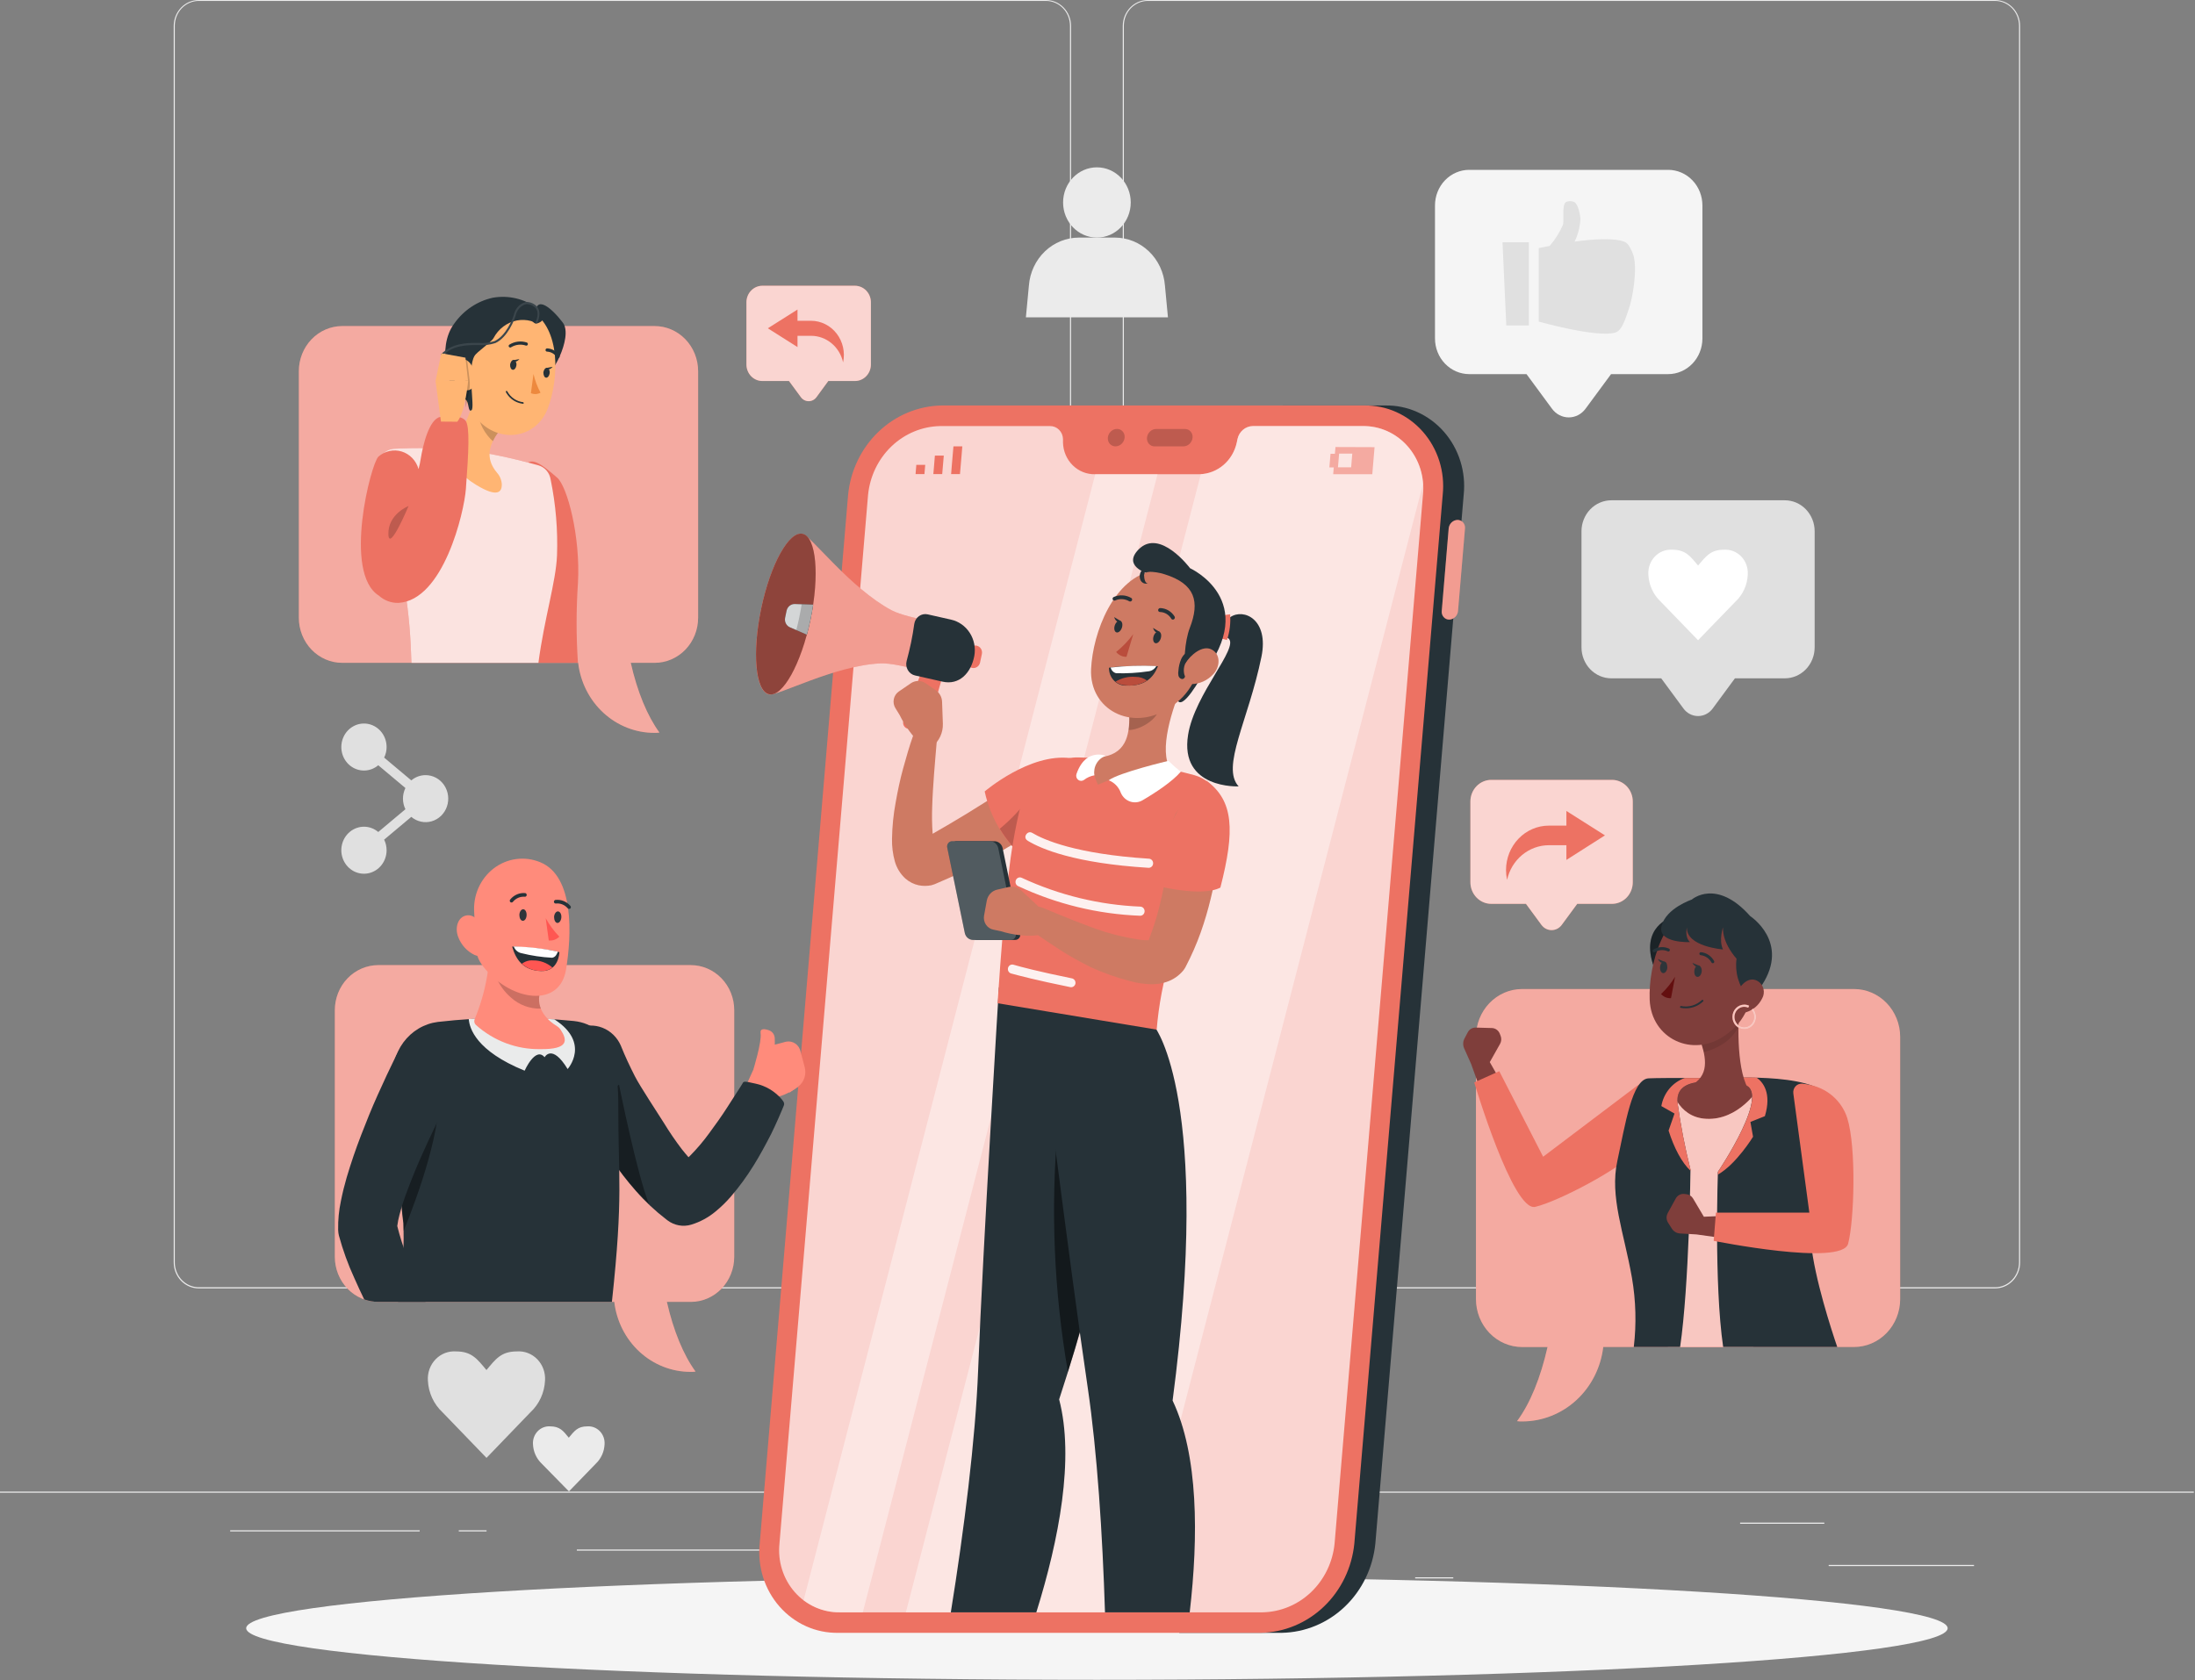<svg width="922" height="706" viewBox="0 0 922 706" fill="none" xmlns="http://www.w3.org/2000/svg">
<rect x="0" y="0" width="922" height="706" fill="#808080" stroke="none"/>
<path d="M829.175 657.523H768.134V658.002H829.175V657.523Z" fill="#EBEBEB"/>
<path d="M610.445 662.729H594.429V663.208H610.445V662.729Z" fill="#EBEBEB"/>
<path d="M766.291 639.759H730.923V640.237H766.291V639.759Z" fill="#EBEBEB"/>
<path d="M176.285 642.975H96.685V643.453H176.285V642.975Z" fill="#EBEBEB"/>
<path d="M204.373 642.975H192.706V643.453H204.373V642.975Z" fill="#EBEBEB"/>
<path d="M414.956 651.053H242.302V651.531H414.956V651.053Z" fill="#EBEBEB"/>
<path d="M439.376 541.347H83.489C80.698 541.347 78.021 540.196 76.047 538.146C74.074 536.096 72.965 533.316 72.965 530.417V10.835C72.989 7.952 74.109 5.197 76.08 3.168C78.051 1.138 80.714 -0 83.489 8.04469e-09H439.376C440.758 8.0447e-09 442.126 0.283 443.403 0.832C444.68 1.381 445.84 2.186 446.817 3.201C447.794 4.216 448.57 5.421 449.098 6.747C449.627 8.074 449.9 9.495 449.9 10.93V530.417C449.9 531.853 449.627 533.274 449.098 534.6C448.57 535.926 447.794 537.131 446.817 538.146C445.84 539.161 444.68 539.966 443.403 540.515C442.126 541.065 440.758 541.347 439.376 541.347ZM83.489 0.383C80.821 0.388 78.265 1.491 76.379 3.45C74.493 5.409 73.431 8.064 73.426 10.835V530.417C73.431 533.188 74.493 535.843 76.379 537.802C78.265 539.761 80.821 540.864 83.489 540.869H439.376C442.043 540.864 444.6 539.761 446.486 537.802C448.372 535.843 449.434 533.188 449.439 530.417V10.835C449.434 8.064 448.372 5.409 446.486 3.45C444.6 1.491 442.043 0.388 439.376 0.383H83.489Z" fill="#EBEBEB"/>
<path d="M838.021 541.347H482.134C479.343 541.347 476.666 540.196 474.693 538.146C472.719 536.096 471.61 533.316 471.61 530.417V10.835C471.635 7.952 472.754 5.197 474.725 3.168C476.696 1.138 479.359 -0 482.134 8.04469e-09H838.021C840.812 8.04472e-09 843.489 1.152 845.462 3.201C847.436 5.251 848.545 8.031 848.545 10.93V530.417C848.545 533.316 847.436 536.096 845.462 538.146C843.489 540.196 840.812 541.347 838.021 541.347ZM482.134 0.383C479.467 0.388 476.91 1.491 475.024 3.45C473.138 5.409 472.076 8.064 472.071 10.835V530.417C472.076 533.188 473.138 535.843 475.024 537.802C476.91 539.761 479.467 540.864 482.134 540.869H838.021C840.689 540.864 843.245 539.761 845.131 537.802C847.017 535.843 848.079 533.188 848.084 530.417V10.835C848.079 8.064 847.017 5.409 845.131 3.45C843.245 1.491 840.689 0.388 838.021 0.383H482.134Z" fill="#EBEBEB"/>
<path d="M921.51 626.723H0V627.201H921.51V626.723Z" fill="#EBEBEB"/>
<path d="M749.704 210.203H676.831C675.184 210.203 673.552 210.54 672.031 211.196C670.509 211.851 669.127 212.812 667.963 214.022C666.799 215.233 665.876 216.67 665.247 218.252C664.618 219.833 664.296 221.528 664.298 223.239V271.976C664.296 273.687 664.618 275.381 665.247 276.963C665.876 278.544 666.799 279.982 667.963 281.192C669.127 282.403 670.509 283.364 672.031 284.019C673.552 284.674 675.184 285.012 676.831 285.012H697.786L707.149 297.722C707.868 298.699 708.794 299.49 709.855 300.034C710.916 300.579 712.084 300.862 713.267 300.862C714.451 300.862 715.619 300.579 716.68 300.034C717.741 299.49 718.667 298.699 719.386 297.722L728.749 285.012H749.704C751.351 285.012 752.982 284.674 754.504 284.019C756.026 283.364 757.408 282.403 758.572 281.192C759.736 279.982 760.659 278.544 761.288 276.963C761.916 275.381 762.239 273.687 762.236 271.976V223.239C762.239 221.528 761.916 219.833 761.288 218.252C760.659 216.67 759.736 215.233 758.572 214.022C757.408 212.812 756.026 211.851 754.504 211.196C752.982 210.54 751.351 210.203 749.704 210.203Z" fill="#E0E0E0"/>
<path d="M697.602 252.814C696.035 251.361 694.765 249.595 693.869 247.622C692.973 245.649 692.469 243.508 692.386 241.328C692.307 239.942 692.513 238.555 692.99 237.257C693.467 235.96 694.204 234.783 695.152 233.804C696.1 232.824 697.237 232.066 698.489 231.578C699.741 231.089 701.078 230.883 702.412 230.972C708.052 230.972 709.968 233.691 713.267 237.615C716.566 233.786 718.483 230.972 724.123 230.972C725.457 230.883 726.794 231.089 728.046 231.578C729.297 232.066 730.435 232.824 731.383 233.804C732.331 234.783 733.068 235.96 733.544 237.257C734.021 238.555 734.227 239.942 734.149 241.328C734.066 243.508 733.562 245.649 732.666 247.622C731.77 249.595 730.5 251.361 728.933 252.814L713.267 269.008L697.602 252.814Z" fill="white"/>
<path d="M185.887 593.415C184.053 591.72 182.564 589.661 181.507 587.36C180.45 585.059 179.846 582.562 179.731 580.015C179.63 578.38 179.867 576.741 180.426 575.209C180.985 573.677 181.853 572.287 182.972 571.132C184.091 569.977 185.435 569.084 186.914 568.513C188.392 567.942 189.971 567.706 191.545 567.821C198.18 567.821 200.447 571.018 204.336 575.651C208.224 571.018 210.491 567.821 217.126 567.821C218.7 567.706 220.279 567.942 221.758 568.513C223.236 569.084 224.58 569.977 225.699 571.132C226.818 572.287 227.686 573.677 228.245 575.209C228.804 576.741 229.041 578.38 228.94 580.015C228.825 582.562 228.221 585.059 227.164 587.36C226.107 589.661 224.618 591.72 222.784 593.415L204.354 612.557L185.887 593.415Z" fill="#E0E0E0"/>
<path d="M227.558 614.988C226.448 613.939 225.55 612.671 224.917 611.258C224.285 609.845 223.929 608.315 223.872 606.757C223.815 605.759 223.963 604.759 224.307 603.825C224.65 602.891 225.181 602.044 225.865 601.339C226.548 600.635 227.368 600.089 228.27 599.74C229.172 599.39 230.136 599.244 231.096 599.311C235.151 599.311 236.626 601.225 238.911 604.077C241.288 601.263 242.597 599.311 246.725 599.311C247.686 599.244 248.649 599.39 249.551 599.74C250.453 600.089 251.273 600.635 251.957 601.339C252.64 602.044 253.172 602.891 253.515 603.825C253.859 604.759 254.007 605.759 253.95 606.757C253.893 608.315 253.537 609.845 252.904 611.258C252.271 612.671 251.374 613.939 250.264 614.988L238.985 626.646L227.558 614.988Z" fill="#EBEBEB"/>
<path d="M700.753 71.363H617.154C613.336 71.363 609.675 72.938 606.976 75.742C604.276 78.545 602.76 82.348 602.76 86.313V142.228C602.76 146.195 604.276 149.999 606.975 152.806C609.673 155.613 613.335 157.192 617.154 157.197H641.205L651.932 171.765C652.755 172.888 653.818 173.798 655.036 174.424C656.254 175.051 657.594 175.377 658.953 175.377C660.313 175.377 661.653 175.051 662.871 174.424C664.089 173.798 665.152 172.888 665.975 171.765L676.72 157.197H700.679C704.502 157.197 708.168 155.62 710.871 152.813C713.573 150.006 715.092 146.198 715.092 142.228V86.313C715.092 82.358 713.583 78.564 710.896 75.762C708.208 72.96 704.561 71.378 700.753 71.363Z" fill="#F5F5F5"/>
<path d="M632.709 136.753H642.182V101.799H631.124L632.709 136.753Z" fill="#E0E0E0"/>
<path d="M686.101 107.197C685.622 105.647 684.111 102.393 682.673 101.742C678.526 99.828 669.44 100.421 661.405 101.512C661.736 100.842 662.013 100.249 662.179 99.828C663.141 97.309 663.708 94.646 663.856 91.941C663.727 90.027 662.897 85.969 661.405 84.973C660.814 84.671 660.165 84.514 659.506 84.514C658.848 84.514 658.198 84.671 657.608 84.973C656.005 86.715 657.11 92.19 656.484 94.544C655.072 97.737 653.209 100.692 650.955 103.312C648.135 103.848 646.347 104.25 646.347 104.25V135.126C646.347 135.126 670.62 141.979 678.434 139.759C681.438 138.916 682.857 133.499 683.963 130.475C685.972 125.038 687.815 112.787 686.101 107.197Z" fill="#E0E0E0"/>
<path d="M489.322 119.946C488.896 114.467 486.5 109.355 482.61 105.627C478.72 101.9 473.622 99.829 468.33 99.828H453.18C447.888 99.829 442.79 101.9 438.9 105.627C435.01 109.355 432.614 114.467 432.188 119.946L430.917 133.346H490.594L489.322 119.946Z" fill="#EBEBEB"/>
<path d="M460.755 99.828C468.603 99.828 474.965 93.22 474.965 85.069C474.965 76.918 468.603 70.31 460.755 70.31C452.907 70.31 446.545 76.918 446.545 85.069C446.545 93.22 452.907 99.828 460.755 99.828Z" fill="#EBEBEB"/>
<path d="M178.773 325.689C176.586 325.683 174.464 326.461 172.765 327.89L161.356 318.319C162.04 316.947 162.395 315.423 162.388 313.878C162.388 311.636 161.654 309.46 160.305 307.709C158.957 305.958 157.075 304.736 154.97 304.243C152.864 303.75 150.659 304.016 148.718 304.997C146.777 305.977 145.214 307.615 144.288 309.64C143.362 311.666 143.127 313.958 143.621 316.141C144.116 318.323 145.31 320.266 147.009 321.65C148.707 323.034 150.808 323.776 152.967 323.756C155.126 323.735 157.213 322.952 158.887 321.535L170.295 331.106C169.617 332.484 169.264 334.009 169.264 335.557C169.264 337.104 169.617 338.629 170.295 340.007L158.887 349.579C157.213 348.162 155.126 347.379 152.967 347.358C150.808 347.337 148.707 348.08 147.009 349.464C145.31 350.847 144.116 352.79 143.621 354.973C143.127 357.155 143.362 359.448 144.288 361.473C145.214 363.498 146.777 365.136 148.718 366.117C150.659 367.098 152.864 367.364 154.97 366.871C157.075 366.378 158.957 365.155 160.305 363.404C161.654 361.653 162.388 359.478 162.388 357.236C162.39 355.691 162.036 354.168 161.356 352.795L172.765 343.223C173.945 344.223 175.34 344.913 176.831 345.236C178.322 345.559 179.865 345.505 181.332 345.079C182.799 344.653 184.146 343.868 185.26 342.789C186.373 341.71 187.221 340.369 187.732 338.878C188.242 337.388 188.401 335.792 188.194 334.225C187.987 332.657 187.421 331.165 186.543 329.872C185.665 328.58 184.501 327.525 183.149 326.797C181.797 326.069 180.296 325.689 178.773 325.689Z" fill="#E0E0E0"/>
<path d="M460.755 705.8C658.11 705.8 818.098 696.098 818.098 684.131C818.098 672.163 658.11 662.461 460.755 662.461C263.4 662.461 103.412 672.163 103.412 684.131C103.412 696.098 263.4 705.8 460.755 705.8Z" fill="#F5F5F5"/>
<path d="M639.27 415.562H778.768C783.91 415.562 788.842 417.684 792.478 421.46C796.114 425.237 798.157 430.359 798.157 435.7V545.826C798.157 551.167 796.114 556.289 792.478 560.066C788.842 563.842 783.91 565.964 778.768 565.964H673.439C672.425 574.573 668.42 582.501 662.176 588.261C655.932 594.02 647.878 597.214 639.528 597.243C638.754 597.243 637.998 597.243 637.224 597.128C642.753 589.662 647.121 578.866 650.033 565.983H639.362C634.22 565.983 629.288 563.861 625.652 560.085C622.016 556.308 619.973 551.186 619.973 545.845V435.7C619.973 430.375 622.003 425.268 625.62 421.494C629.236 417.72 634.144 415.587 639.27 415.562Z" fill="#ED7263"/>
<path opacity="0.4" d="M639.27 415.562H778.768C783.91 415.562 788.842 417.684 792.478 421.46C796.114 425.237 798.157 430.359 798.157 435.7V545.826C798.157 551.167 796.114 556.289 792.478 560.066C788.842 563.842 783.91 565.964 778.768 565.964H673.439C672.425 574.573 668.42 582.501 662.176 588.261C655.932 594.02 647.878 597.214 639.528 597.243C638.754 597.243 637.998 597.243 637.224 597.128C642.753 589.662 647.121 578.866 650.033 565.983H639.362C634.22 565.983 629.288 563.861 625.652 560.085C622.016 556.308 619.973 551.186 619.973 545.845V435.7C619.973 430.375 622.003 425.268 625.62 421.494C629.236 417.72 634.144 415.587 639.27 415.562Z" fill="white"/>
<path d="M632.672 458.384L625.779 446.267L630.092 438.61C630.371 438.113 630.54 437.558 630.585 436.984C630.629 436.411 630.549 435.835 630.35 435.298L630.018 434.437C629.76 433.719 629.301 433.098 628.699 432.655C628.098 432.211 627.383 431.965 626.645 431.948L619.881 431.757C619.195 431.732 618.515 431.907 617.919 432.262C617.323 432.617 616.835 433.138 616.509 433.767L615.145 436.37C614.815 436.998 614.632 437.697 614.609 438.412C614.587 439.127 614.726 439.837 615.016 440.486L617.928 447.013L623.328 462.021L632.672 458.384Z" fill="#7F3E3B"/>
<path d="M687.575 456.259L648.19 486.026L629.76 450.076L619.255 454.804C619.255 454.804 635.455 509.284 644.873 507.082C654.29 504.881 680.867 491.232 689.511 481.872C693.879 477.144 697.196 468.472 692.883 457.752C692.684 457.239 692.373 456.78 691.975 456.413C691.577 456.045 691.101 455.778 690.587 455.634C690.073 455.489 689.533 455.47 689.01 455.579C688.488 455.687 687.997 455.92 687.575 456.259Z" fill="#ED7263"/>
<path d="M702.283 385.375C702.283 385.375 688.386 389.203 694.819 406.604C694.819 406.604 701.748 404.69 702.873 400.057C703.997 395.425 705.066 388.878 705.066 388.878L702.283 385.375Z" fill="#263238"/>
<path opacity="0.3" d="M702.283 385.375C702.283 385.375 688.386 389.203 694.819 406.604C694.819 406.604 701.748 404.69 702.873 400.057C703.997 395.425 705.066 388.878 705.066 388.878L702.283 385.375Z" fill="black"/>
<path d="M735.144 454.536L709.747 453.675L699.242 455.244L697.804 475.133L718.28 482.197L740.12 477.679L741.262 458.518L739.696 454.689L735.144 454.536Z" fill="#7F3E3B"/>
<path d="M700.569 565.964H736.508C736.858 552.813 738.738 484.532 738.351 484.954C737.964 485.375 742.147 470.405 742.147 470.405V464.337L738.351 457.829C738.351 457.829 730.205 470.731 716.787 470.099C704.07 469.486 701.877 456.297 701.877 456.297L700.348 476.454L698.744 525.267L700.79 545.941L700.569 565.964Z" fill="#ED7263"/>
<path opacity="0.6" d="M700.569 565.964H736.508C736.858 552.813 738.738 484.532 738.351 484.954C737.964 485.375 742.147 470.405 742.147 470.405V464.337L738.351 457.829C738.351 457.829 730.205 470.731 716.787 470.099C704.07 469.486 701.877 456.297 701.877 456.297L700.348 476.454L698.744 525.267L700.79 545.941L700.569 565.964Z" fill="white"/>
<path d="M686.267 565.964H705.729C709.563 539.624 710.079 491.462 710.079 491.462C707.754 482.242 705.939 472.892 704.642 463.457C703.462 452.412 718.649 453.886 731.918 455.704C745.188 457.523 721.598 492.381 721.598 492.381C721.598 492.381 719.92 539.49 723.809 565.964H771.728C769.332 558.939 762.255 537.366 760.67 522.071C758.624 503.579 770.88 476.608 769.129 463.457C767.378 450.306 725.376 452.986 725.376 452.986C725.376 452.986 698.486 452.794 692.496 453.082C685.493 453.407 682.691 472.569 679.374 487.71C676.057 502.852 682.157 517.84 685.493 536.887C687.147 546.485 687.408 556.286 686.267 565.964Z" fill="#263238"/>
<path d="M707.72 452.929C716.456 452.929 725.468 452.929 725.468 452.929C725.468 452.929 730.831 452.584 737.798 452.737C740.581 454.652 744.248 459.284 741.336 468.97L735.254 471.401L736.36 477.623C736.36 477.623 729.357 489.108 721.616 493.511C721.616 492.745 721.616 492.324 721.616 492.324C721.616 492.324 745.225 457.466 731.937 455.647C718.649 453.829 703.481 452.355 704.66 463.4C705.957 472.835 707.773 482.185 710.097 491.405C710.097 491.405 710.097 491.597 710.097 491.922C706.411 488.457 703.186 482.351 700.882 475.038L703.37 467.879L697.841 464.74C698.313 462.031 699.48 459.504 701.219 457.425C702.957 455.347 705.203 453.793 707.72 452.929Z" fill="#ED7263"/>
<path d="M707.351 463.361C706.925 462.345 706.753 461.233 706.849 460.129C706.946 459.025 707.309 457.964 707.904 457.044C717.893 453.541 716.971 445.75 714.668 438.533L730.757 421.478C729.817 430.551 729.467 451.435 735.181 458.71V460.375C732.696 463.691 729.371 466.223 725.578 467.687C721.786 469.151 717.676 469.489 713.709 468.664C712.302 468.416 710.979 467.799 709.866 466.871C708.753 465.943 707.887 464.735 707.351 463.361Z" fill="#7F3E3B"/>
<path opacity="0.1" d="M714.668 438.533L727.458 424.98L730.407 426.091C730.315 427.718 730.26 429.498 730.241 431.374C728.619 434.82 724.712 439.663 715.645 442.094C715.381 440.889 715.055 439.701 714.668 438.533Z" fill="black"/>
<path d="M739.051 406.432C735.162 421.88 733.835 428.503 724.712 434.973C711 444.717 693.584 436.39 692.939 420.042C692.367 405.322 698.799 382.542 714.723 379.326C718.229 378.601 721.854 378.819 725.256 379.958C728.658 381.098 731.723 383.121 734.16 385.837C736.598 388.552 738.326 391.87 739.182 395.474C740.038 399.079 739.993 402.851 739.051 406.432Z" fill="#7F3E3B"/>
<path d="M703.61 410.413C701.967 413.096 699.983 415.537 697.712 417.668C698.245 418.257 698.896 418.719 699.618 419.02C700.341 419.32 701.118 419.454 701.896 419.41L703.61 410.413Z" fill="#630F0F"/>
<path d="M719.478 404.728C719.583 404.723 719.684 404.69 719.773 404.632C719.842 404.591 719.903 404.536 719.951 404.469C719.999 404.403 720.033 404.327 720.052 404.247C720.071 404.166 720.074 404.083 720.061 404.001C720.048 403.919 720.019 403.841 719.976 403.771C719.411 402.736 718.612 401.86 717.649 401.216C716.686 400.573 715.587 400.182 714.447 400.076C714.367 400.074 714.287 400.088 714.212 400.117C714.138 400.147 714.069 400.191 714.011 400.248C713.953 400.305 713.906 400.373 713.873 400.449C713.84 400.524 713.822 400.606 713.82 400.689C713.815 400.771 713.826 400.853 713.852 400.931C713.878 401.008 713.92 401.08 713.973 401.14C714.026 401.201 714.091 401.25 714.163 401.284C714.234 401.319 714.312 401.337 714.391 401.34C715.329 401.448 716.229 401.785 717.017 402.324C717.805 402.863 718.459 403.589 718.925 404.441C718.986 404.534 719.068 404.61 719.165 404.66C719.262 404.711 719.37 404.734 719.478 404.728Z" fill="#263238"/>
<path d="M694.819 400.076C694.915 400.105 695.017 400.105 695.113 400.076C695.922 399.577 696.833 399.284 697.771 399.22C698.71 399.157 699.65 399.326 700.513 399.713C700.658 399.788 700.826 399.802 700.98 399.752C701.135 399.702 701.265 399.592 701.343 399.445C701.381 399.369 701.403 399.287 701.41 399.203C701.416 399.118 701.406 399.033 701.38 398.953C701.355 398.873 701.313 398.798 701.26 398.735C701.206 398.671 701.14 398.62 701.066 398.583C700.022 398.101 698.882 397.884 697.741 397.95C696.6 398.017 695.491 398.365 694.505 398.966C694.363 399.047 694.257 399.182 694.209 399.343C694.161 399.503 694.175 399.677 694.247 399.827C694.303 399.932 694.386 400.019 694.487 400.076C694.589 400.134 694.703 400.161 694.819 400.153V400.076Z" fill="#263238"/>
<path d="M708.125 423.66C707.414 423.663 706.705 423.599 706.006 423.469C705.957 423.462 705.91 423.444 705.868 423.418C705.826 423.392 705.789 423.358 705.76 423.317C705.731 423.276 705.709 423.229 705.698 423.18C705.686 423.13 705.684 423.079 705.692 423.028C705.71 422.928 705.764 422.839 705.843 422.779C705.921 422.719 706.019 422.691 706.116 422.703C707.671 423.02 709.276 422.955 710.803 422.513C712.329 422.071 713.735 421.264 714.907 420.157C714.98 420.105 715.068 420.08 715.156 420.087C715.244 420.093 715.327 420.131 715.392 420.194C715.456 420.256 715.498 420.34 715.511 420.431C715.523 420.521 715.505 420.614 715.46 420.693C713.473 422.623 710.846 423.686 708.125 423.66Z" fill="#263238"/>
<path d="M733.946 418.51C732.146 416.388 730.811 413.886 730.032 411.176C729.252 408.466 729.047 405.614 729.43 402.814C729.43 402.814 723.44 396.439 723.735 389.625C723.735 389.625 721.892 395.061 723.735 398.928C723.735 398.928 708.198 397.76 708.567 389.625C708.567 389.625 707.535 393.721 709.876 395.846C709.876 395.846 696.071 396.439 697.951 389.012C699.831 381.585 710.631 377.967 710.631 377.967C710.631 377.967 720.934 368.874 735.18 384.935C735.18 384.935 751.952 395.808 740.064 413.955L733.946 418.51Z" fill="#263238"/>
<path d="M740.175 419.525C739.501 420.892 738.57 422.104 737.436 423.091C736.303 424.077 734.991 424.818 733.577 425.268C729.891 426.455 727.845 422.971 728.822 419.238C729.707 415.869 732.729 411.198 736.563 411.581C737.892 411.785 739.09 412.528 739.891 413.648C740.693 414.768 741.034 416.173 740.839 417.554C740.752 418.252 740.526 418.923 740.175 419.525Z" fill="#7F3E3B"/>
<path d="M714.797 408.212C714.649 409.532 713.857 410.547 712.954 410.451C712.051 410.356 711.553 409.226 711.7 407.867C711.848 406.508 712.622 405.551 713.451 405.627C714.281 405.704 714.926 406.872 714.797 408.212Z" fill="#2E353A"/>
<path d="M700.348 406.642C700.219 407.963 699.426 408.958 698.597 408.882C697.767 408.805 697.178 407.637 697.307 406.297C697.436 404.957 698.228 403.962 699.15 404.058C700.071 404.153 700.348 405.283 700.348 406.642Z" fill="#2E353A"/>
<path d="M699.334 404.173L696.348 402.91C696.348 402.91 697.675 405.57 699.334 404.173Z" fill="#2E353A"/>
<path d="M713.875 405.819L710.871 404.575C710.871 404.575 712.216 407.159 713.875 405.819Z" fill="#2E353A"/>
<path d="M732.655 432.446C733.621 432.448 734.567 432.158 735.376 431.612C736.186 431.065 736.826 430.286 737.216 429.369C737.607 428.451 737.733 427.436 737.577 426.446C737.422 425.456 736.992 424.534 736.342 423.793L735.696 424.406C736.39 425.188 736.773 426.214 736.765 427.277C736.769 428.123 736.531 428.951 736.08 429.656C735.63 430.361 734.989 430.911 734.237 431.237C733.485 431.562 732.657 431.648 731.858 431.484C731.059 431.32 730.325 430.913 729.749 430.315C729.173 429.717 728.782 428.954 728.624 428.125C728.466 427.295 728.549 426.435 728.862 425.654C729.175 424.873 729.705 424.207 730.384 423.739C731.062 423.272 731.86 423.024 732.674 423.028C733.252 423.022 733.824 423.146 734.351 423.391L734.701 422.568C734.066 422.263 733.374 422.106 732.674 422.109C732.02 422.109 731.373 422.243 730.77 422.502C730.166 422.762 729.617 423.143 729.155 423.623C728.693 424.103 728.327 424.672 728.077 425.299C727.826 425.927 727.698 426.599 727.698 427.277C727.698 427.956 727.826 428.628 728.077 429.255C728.327 429.882 728.693 430.452 729.155 430.932C729.617 431.412 730.166 431.793 730.77 432.052C731.373 432.312 732.02 432.446 732.674 432.446H732.655Z" fill="#ED7263"/>
<g opacity="0.6">
<path d="M732.655 432.446C733.621 432.448 734.567 432.158 735.376 431.612C736.186 431.065 736.826 430.286 737.216 429.369C737.607 428.451 737.733 427.436 737.577 426.446C737.422 425.456 736.992 424.534 736.342 423.793L735.696 424.406C736.39 425.188 736.773 426.214 736.765 427.277C736.769 428.123 736.531 428.951 736.08 429.656C735.63 430.361 734.989 430.911 734.237 431.237C733.485 431.562 732.657 431.648 731.858 431.484C731.059 431.32 730.325 430.913 729.749 430.315C729.173 429.717 728.782 428.954 728.624 428.125C728.466 427.295 728.549 426.435 728.862 425.654C729.175 424.873 729.705 424.207 730.384 423.739C731.062 423.272 731.86 423.024 732.674 423.028C733.252 423.022 733.824 423.146 734.351 423.391L734.701 422.568C734.066 422.263 733.374 422.106 732.674 422.109C732.02 422.109 731.373 422.243 730.77 422.502C730.166 422.762 729.617 423.143 729.155 423.623C728.693 424.103 728.327 424.672 728.077 425.299C727.826 425.927 727.698 426.599 727.698 427.277C727.698 427.956 727.826 428.628 728.077 429.255C728.327 429.882 728.693 430.452 729.155 430.932C729.617 431.412 730.166 431.793 730.77 432.052C731.373 432.312 732.02 432.446 732.674 432.446H732.655Z" fill="white"/>
</g>
<path d="M729.228 510.624L715.7 511.237L711.166 503.58C710.875 503.087 710.479 502.669 710.01 502.357C709.541 502.045 709.01 501.848 708.457 501.78L707.572 501.665C706.844 501.567 706.104 501.696 705.447 502.037C704.791 502.379 704.247 502.916 703.886 503.58L700.532 509.686C700.188 510.305 700.019 511.011 700.041 511.725C700.064 512.438 700.279 513.131 700.661 513.725L702.227 516.194C702.602 516.794 703.108 517.294 703.704 517.653C704.299 518.012 704.968 518.221 705.655 518.262L712.567 518.664L727.864 520.808L729.228 510.624Z" fill="#7F3E3B"/>
<path d="M753.279 459.418L760.006 509.514H720.768L719.828 521.363C719.828 521.363 773.736 532.217 776.298 522.55C778.86 512.883 779.8 482.121 775.93 469.774C773.958 463.553 768.171 456.374 757.039 455.321C756.517 455.273 755.992 455.348 755.502 455.539C755.012 455.731 754.57 456.035 754.208 456.429C753.847 456.822 753.576 457.296 753.415 457.813C753.254 458.331 753.208 458.879 753.279 459.418Z" fill="#ED7263"/>
<path d="M581.823 170.368H538.752L495.33 686.064H538.402C548.242 685.878 557.676 681.954 564.919 675.034C572.163 668.113 576.714 658.676 577.713 648.507L614.813 207.944C615.325 203.161 614.849 198.319 613.416 193.742C611.984 189.165 609.628 184.958 606.505 181.402C603.383 177.846 599.567 175.022 595.31 173.119C591.054 171.216 586.456 170.278 581.823 170.368Z" fill="#263238"/>
<path d="M608.51 222.052C608.603 221.091 609.027 220.197 609.704 219.536C610.382 218.875 611.267 218.49 612.196 218.453C612.64 218.445 613.081 218.535 613.488 218.717C613.896 218.9 614.262 219.17 614.562 219.51C614.862 219.851 615.089 220.253 615.227 220.691C615.366 221.129 615.413 221.593 615.366 222.052L612.454 256.508C612.409 257.512 612.003 258.461 611.318 259.17C610.632 259.879 609.716 260.295 608.75 260.337C608.307 260.342 607.869 260.25 607.463 260.066C607.057 259.883 606.693 259.612 606.396 259.272C606.098 258.932 605.873 258.531 605.735 258.094C605.598 257.657 605.551 257.195 605.598 256.738L608.51 222.052Z" fill="#ED7263"/>
<path opacity="0.3" d="M608.51 222.052C608.603 221.091 609.027 220.197 609.704 219.536C610.382 218.875 611.267 218.49 612.196 218.453C612.64 218.445 613.081 218.535 613.488 218.717C613.896 218.9 614.262 219.17 614.562 219.51C614.862 219.851 615.089 220.253 615.227 220.691C615.366 221.129 615.413 221.593 615.366 222.052L612.454 256.508C612.409 257.512 612.003 258.461 611.318 259.17C610.632 259.879 609.716 260.295 608.75 260.337C608.307 260.342 607.869 260.25 607.463 260.066C607.057 259.883 606.693 259.612 606.396 259.272C606.098 258.932 605.873 258.531 605.735 258.094C605.598 257.657 605.551 257.195 605.598 256.738L608.51 222.052Z" fill="white"/>
<path d="M529.573 686.064H352.109C347.479 686.15 342.884 685.211 338.63 683.308C334.377 681.405 330.563 678.583 327.441 675.03C324.32 671.476 321.964 667.273 320.529 662.7C319.094 658.127 318.613 653.288 319.119 648.507L356.237 207.944C357.224 197.768 361.772 188.322 369.017 181.396C376.263 174.47 385.703 170.546 395.549 170.368H573.013C577.642 170.282 582.235 171.221 586.487 173.123C590.739 175.024 594.552 177.845 597.673 181.396C600.794 184.947 603.151 189.148 604.588 193.719C606.024 198.29 606.507 203.126 606.004 207.906L568.885 648.507C567.886 658.676 563.335 668.114 556.091 675.034C548.848 681.954 539.414 685.878 529.573 686.064Z" fill="#ED7263"/>
<path d="M572.295 179.02H526.219C524.719 179.05 523.271 179.602 522.109 180.588C520.946 181.573 520.135 182.935 519.805 184.456L519.492 185.968C518.691 189.686 516.712 193.016 513.871 195.425C511.031 197.834 507.493 199.182 503.826 199.253H459.926C456.453 199.33 453.092 197.976 450.577 195.487C448.063 192.997 446.6 189.575 446.508 185.968V184.456C446.489 183.722 446.331 182.999 446.043 182.328C445.755 181.658 445.342 181.053 444.828 180.548C444.315 180.043 443.711 179.648 443.05 179.386C442.39 179.124 441.686 178.999 440.979 179.02H394.904C387.326 179.166 380.061 182.189 374.482 187.518C368.904 192.847 365.396 200.113 364.623 207.944L327.412 648.507C327.022 652.191 327.391 655.919 328.496 659.443C329.602 662.967 331.417 666.206 333.822 668.945C336.226 671.683 339.165 673.858 342.442 675.325C345.719 676.791 349.26 677.516 352.828 677.45H530.311C537.892 677.303 545.158 674.278 550.738 668.945C556.317 663.612 559.822 656.341 560.591 648.507L597.71 207.944C598.098 204.261 597.726 200.535 596.62 197.013C595.513 193.492 593.697 190.255 591.293 187.519C588.889 184.782 585.951 182.609 582.675 181.144C579.399 179.678 575.861 178.954 572.295 179.02Z" fill="#ED7263"/>
<path opacity="0.7" d="M572.295 179.02H526.219C524.719 179.05 523.271 179.602 522.109 180.588C520.946 181.573 520.135 182.935 519.805 184.456L519.492 185.968C518.691 189.686 516.712 193.016 513.871 195.425C511.031 197.834 507.493 199.182 503.826 199.253H459.926C456.453 199.33 453.092 197.976 450.577 195.487C448.063 192.997 446.6 189.575 446.508 185.968V184.456C446.489 183.722 446.331 182.999 446.043 182.328C445.755 181.658 445.342 181.053 444.828 180.548C444.315 180.043 443.711 179.648 443.05 179.386C442.39 179.124 441.686 178.999 440.979 179.02H394.904C387.326 179.166 380.061 182.189 374.482 187.518C368.904 192.847 365.396 200.113 364.623 207.944L327.412 648.507C327.022 652.191 327.391 655.919 328.496 659.443C329.602 662.967 331.417 666.206 333.822 668.945C336.226 671.683 339.165 673.858 342.442 675.325C345.719 676.791 349.26 677.516 352.828 677.45H530.311C537.892 677.303 545.158 674.278 550.738 668.945C556.317 663.612 559.822 656.341 560.591 648.507L597.71 207.944C598.098 204.261 597.726 200.535 596.62 197.013C595.513 193.492 593.697 190.255 591.293 187.519C588.889 184.782 585.951 182.609 582.675 181.144C579.399 179.678 575.861 178.954 572.295 179.02Z" fill="white"/>
<g opacity="0.2">
<path d="M471.203 186.412C472.674 184.949 472.822 182.631 471.534 181.234C470.246 179.836 468.009 179.888 466.539 181.351C465.068 182.813 464.92 185.131 466.208 186.529C467.496 187.926 469.733 187.874 471.203 186.412Z" fill="black"/>
<path d="M497.708 180.245H485.618C484.659 180.263 483.74 180.644 483.034 181.318C482.328 181.992 481.883 182.91 481.784 183.901C481.737 184.367 481.786 184.838 481.927 185.283C482.069 185.728 482.3 186.137 482.604 186.483C482.909 186.829 483.281 187.103 483.696 187.288C484.111 187.473 484.558 187.565 485.009 187.557H497.1C498.057 187.535 498.974 187.152 499.679 186.479C500.385 185.806 500.83 184.89 500.933 183.901C500.983 183.434 500.937 182.961 500.796 182.515C500.656 182.068 500.425 181.658 500.12 181.312C499.814 180.966 499.441 180.691 499.025 180.507C498.609 180.323 498.16 180.233 497.708 180.245Z" fill="black"/>
</g>
<path d="M384.583 199.196H388.306L388.638 195.31H384.896L384.583 199.196Z" fill="#ED7263"/>
<path d="M392.379 195.31L392.047 199.196H395.77L396.102 195.31L396.434 191.443H392.692L392.379 195.31Z" fill="#ED7263"/>
<path d="M400.489 187.558L400.157 191.444L399.825 195.31L399.512 199.196H403.235L403.566 195.31L403.898 191.444L404.211 187.558H400.489Z" fill="#ED7263"/>
<path d="M560.96 187.825L560.721 190.658H558.878L558.398 196.401H560.241L560.002 199.253H576.423L577.382 187.883L560.96 187.825ZM567.54 196.344H562.011L562.49 190.601H568.019L567.54 196.344Z" fill="#ED7263"/>
<g opacity="0.4">
<path d="M460.055 199.254L337.549 672.397C341.996 675.724 347.347 677.494 352.828 677.451H362.411L486.226 199.254H460.055Z" fill="white"/>
<path d="M572.294 179.02H526.219C524.718 179.051 523.271 179.603 522.108 180.588C520.946 181.574 520.135 182.936 519.805 184.457L519.492 185.969C518.713 189.587 516.817 192.842 514.092 195.237C511.366 197.632 507.962 199.036 504.398 199.235L380.51 677.45H474.965L597.71 203.369C597.316 196.689 594.452 190.425 589.715 185.887C584.979 181.35 578.737 178.889 572.294 179.02Z" fill="white"/>
</g>
<path d="M386.868 307.427L381.339 306.183C380.983 306.11 380.646 305.958 380.353 305.735C380.059 305.513 379.816 305.227 379.64 304.897C379.465 304.567 379.361 304.2 379.336 303.824C379.311 303.448 379.366 303.07 379.496 302.718L387.219 281.776L396.047 283.691L389.762 305.57C389.597 306.204 389.206 306.748 388.668 307.093C388.131 307.437 387.488 307.557 386.868 307.427Z" fill="#ED7263"/>
<path d="M408.284 280.627C407.92 280.546 407.576 280.39 407.27 280.17C406.965 279.949 406.704 279.668 406.504 279.342C406.303 279.017 406.167 278.653 406.102 278.272C406.038 277.892 406.046 277.502 406.128 277.124L406.865 273.526C406.943 273.146 407.094 272.786 407.307 272.467C407.521 272.148 407.793 271.877 408.109 271.668C408.425 271.46 408.777 271.319 409.146 271.253C409.514 271.187 409.892 271.199 410.256 271.286C410.992 271.451 411.634 271.913 412.042 272.57C412.45 273.227 412.59 274.025 412.431 274.789L411.675 278.369C411.512 279.134 411.064 279.801 410.428 280.225C409.793 280.648 409.022 280.793 408.284 280.627Z" fill="#ED7263"/>
<path d="M402.829 262.787C402.829 262.787 381.819 260.299 374.465 256.394C357.177 247.167 340.646 225.153 337.144 224.368C331.43 223.067 323.653 237.117 319.746 255.743C315.838 274.368 317.313 290.486 323.026 291.769C326.546 292.573 350.358 279.671 369.784 278.733C378.04 278.35 398.092 285.222 398.092 285.222L402.829 262.787Z" fill="#ED7263"/>
<path opacity="0.3" d="M402.829 262.787C402.829 262.787 381.819 260.299 374.465 256.394C357.177 247.167 340.646 225.153 337.144 224.368C331.43 223.067 323.653 237.117 319.746 255.743C315.838 274.368 317.313 290.486 323.026 291.769C326.546 292.573 350.358 279.671 369.784 278.733C378.04 278.35 398.092 285.222 398.092 285.222L402.829 262.787Z" fill="white"/>
<path d="M340.424 260.337C336.535 278.943 328.739 292.994 323.026 291.692C317.313 290.39 315.857 274.272 319.745 255.666C323.634 237.06 331.43 222.99 337.144 224.292C342.857 225.593 344.331 241.788 340.424 260.337Z" fill="#ED7263"/>
<path opacity="0.4" d="M340.424 260.337C336.535 278.943 328.739 292.994 323.026 291.692C317.313 290.39 315.857 274.272 319.745 255.666C323.634 237.06 331.43 222.99 337.144 224.292C342.857 225.593 344.331 241.788 340.424 260.337Z" fill="black"/>
<path d="M399.42 260.337L389.67 258.136C389.042 257.992 388.393 257.984 387.762 258.112C387.132 258.24 386.533 258.502 386.004 258.881C385.475 259.26 385.027 259.748 384.687 260.314C384.348 260.881 384.124 261.514 384.03 262.175C383.68 264.721 383.238 267.343 382.685 270.023C382.132 272.703 381.469 275.287 380.842 277.68C380.663 278.323 380.613 278.997 380.696 279.66C380.778 280.324 380.991 280.962 381.321 281.537C381.651 282.111 382.092 282.609 382.615 282.999C383.138 283.39 383.733 283.664 384.362 283.806L395.918 286.409C402.848 287.979 407.842 282.906 409.243 275.67C409.869 272.287 409.191 268.783 407.353 265.915C405.515 263.047 402.666 261.043 399.42 260.337Z" fill="#263238"/>
<path d="M330.398 256.605L329.79 259.533C329.613 260.352 329.721 261.209 330.096 261.952C330.471 262.695 331.087 263.276 331.836 263.592L338.913 266.654C339.466 264.644 339.982 262.558 340.424 260.414C340.867 258.27 341.254 256.126 341.567 254.059L333.881 253.791C333.076 253.762 332.286 254.028 331.649 254.543C331.013 255.057 330.57 255.786 330.398 256.605Z" fill="#263238"/>
<path opacity="0.8" d="M330.398 256.605L329.79 259.533C329.613 260.352 329.721 261.209 330.096 261.952C330.471 262.695 331.087 263.276 331.836 263.592L338.913 266.654C339.466 264.644 339.982 262.558 340.424 260.414C340.867 258.27 341.254 256.126 341.567 254.059L333.881 253.791C333.076 253.762 332.286 254.028 331.649 254.543C331.013 255.057 330.57 255.786 330.398 256.605Z" fill="white"/>
<path opacity="0.2" d="M335.743 259.341C335.356 261.256 334.932 262.978 334.471 264.739L338.913 266.654C339.466 264.644 339.982 262.557 340.424 260.413C340.867 258.269 341.254 256.125 341.567 254.058L336.738 253.886C336.468 255.634 336.136 257.453 335.743 259.341Z" fill="black"/>
<path d="M506.02 260.49C507.78 261.19 509.676 261.445 511.55 261.236C513.425 261.026 515.224 260.357 516.801 259.284C522.459 255.455 533.075 260.279 529.868 275.957C524.339 302.909 512.802 322.262 520.285 330.417C520.285 330.417 495.367 331.604 499.053 308.748C501.817 291.52 520.561 272.147 516.046 268.281C514.534 266.979 512.36 267.649 505.264 267.649L506.02 260.49Z" fill="#263238"/>
<path d="M505.264 267.649C508.679 267.532 512.091 267.958 515.382 268.913C516.544 265.443 516.996 261.759 516.709 258.097C513.079 258.53 509.499 259.332 506.02 260.49L505.264 267.649Z" fill="#ED7263"/>
<path d="M481.802 240.85C481.802 240.85 471.445 237.787 478.282 230.838C487.202 221.784 499.882 238.744 499.882 238.744C499.882 238.744 529.61 252.239 505.08 283.537C505.08 283.537 496.215 300 494.372 293.587C492.529 287.174 504.84 269.008 504.84 269.008L504.103 252.737L500.693 246.401L489.985 240.046L481.802 240.85Z" fill="#263238"/>
<path d="M440.722 332.523C440.019 331.329 439.097 330.291 438.008 329.468C436.919 328.645 435.684 328.053 434.375 327.726C433.066 327.399 431.707 327.343 430.377 327.562C429.046 327.78 427.771 328.269 426.622 329H426.475C423.25 331.049 419.822 333.327 416.431 335.432L406.202 341.807C401.41 344.729 396.593 347.569 391.752 350.325C391.476 346.504 391.414 342.669 391.568 338.84C391.697 334.36 392.011 329.785 392.342 325.21C392.674 320.635 393.116 315.945 393.485 311.409V311.294C393.578 310.018 393.226 308.751 392.493 307.723C391.76 306.695 390.695 305.976 389.493 305.697C388.292 305.418 387.033 305.598 385.949 306.204C384.864 306.81 384.026 307.801 383.588 308.997C381.948 313.61 380.658 318.166 379.367 322.837C378.077 327.507 377.1 332.216 376.234 337.078C375.289 342.126 374.771 347.251 374.686 352.392C374.613 355.628 375.017 358.855 375.884 361.964C376.675 364.743 378.209 367.232 380.307 369.142C381.899 370.539 383.798 371.506 385.836 371.956C387.614 372.314 389.441 372.314 391.218 371.956C391.646 371.857 392.065 371.723 392.471 371.554L393.079 371.305C397.005 369.621 400.912 367.936 404.709 366.022C408.506 364.108 412.302 362.193 416.007 360.183C419.711 358.173 423.379 356.01 427.065 353.771C430.751 351.531 434.179 349.291 437.81 346.688C439.92 345.139 441.391 342.821 441.93 340.196C442.47 337.571 442.038 334.832 440.722 332.523Z" fill="#CE7A63"/>
<path d="M449.697 318.549C455.908 331.546 446.969 342.821 430.585 360.892C422.028 353.684 416.05 343.7 413.611 332.542C413.611 332.542 432.557 316.309 449.697 318.549Z" fill="#ED7263"/>
<path opacity="0.2" d="M450.342 333.977C444.279 330.149 437.441 328.426 432.704 334.686C429.007 339.726 424.723 344.272 419.951 348.219C422.853 352.999 426.46 357.275 430.64 360.892C440.482 350.095 447.522 341.73 450.342 333.977Z" fill="black"/>
<path d="M388.877 287.136L393.079 290.027C393.863 290.557 394.512 291.276 394.971 292.122C395.43 292.969 395.685 293.918 395.715 294.889L396.047 304.096C396.102 305.908 395.743 307.708 395 309.348C394.256 310.988 393.15 312.423 391.771 313.534L390.02 314.931C382.648 310.624 377.874 300.402 377.874 300.402L376.179 297.645C375.815 297.09 375.562 296.465 375.433 295.807C375.304 295.149 375.301 294.471 375.427 293.812C375.552 293.153 375.802 292.527 376.162 291.969C376.522 291.411 376.985 290.933 377.524 290.563L382.722 287.002C383.651 286.405 384.726 286.1 385.819 286.123C386.911 286.147 387.973 286.499 388.877 287.136Z" fill="#CE7A63"/>
<path d="M435.303 677.45C444.85 646.822 451.374 612.806 444.886 587.978C484.327 467.649 466.542 432.618 466.542 432.618L419.6 414.835C419.6 414.835 412.892 523.2 410.864 575.631C409.74 604.938 404.93 643.051 399.382 677.469L435.303 677.45Z" fill="#263238"/>
<path opacity="0.5" d="M459.649 477.144L450.121 461.179L444.297 473.622C441.259 507.93 442.697 542.508 448.573 576.417C456.165 552.733 462.163 528.529 466.524 503.982L459.649 477.144Z" fill="black"/>
<path d="M464.146 677.45H499.735C503.421 645.616 503.421 611.371 492.547 588.476C509.134 462.538 485.175 431.7 485.175 431.7L435.819 423.583C435.819 423.583 449.218 531.279 456.903 583.097C460.866 609.935 463.114 644.755 464.146 677.45Z" fill="#263238"/>
<path d="M427.728 342.745C425.644 352.062 424.166 361.514 423.305 371.037C421.72 384.916 420.559 398.621 419.029 421.535L485.857 432.618C487.497 412.863 493.082 390.945 511.788 348.928C512.845 346.742 513.418 344.339 513.465 341.894C513.512 339.448 513.032 337.023 512.061 334.795C511.089 332.567 509.65 330.593 507.849 329.018C506.048 327.442 503.93 326.305 501.652 325.689C499.053 324.981 496.288 324.291 493.432 323.66C483.44 321.254 473.296 319.59 463.077 318.683C459.741 318.453 456.258 318.319 452.922 318.242C440.869 317.917 429.958 330.589 427.728 342.745Z" fill="#ED7263"/>
<path d="M496.694 287.73C492.51 297.435 486.447 315.486 491.755 323.297C491.755 323.297 482.724 320.33 461.179 329.709C456.774 320.31 461.419 318.224 461.419 318.224C472.901 317.362 474.504 309.016 474.32 300.996L496.694 287.73Z" fill="#CE7A63"/>
<path d="M465.694 327.853C466.853 328.295 467.906 328.99 468.784 329.892C469.662 330.793 470.343 331.88 470.781 333.078C471.148 333.95 471.688 334.73 472.366 335.369C473.044 336.008 473.844 336.491 474.715 336.786C475.585 337.081 476.506 337.181 477.416 337.079C478.326 336.978 479.206 336.678 479.996 336.199C485.525 332.964 492.492 328.35 495.975 324.254C494.171 322.827 492.442 321.3 490.796 319.679C490.796 319.679 470.062 324.598 465.694 327.853Z" fill="white"/>
<path d="M459.705 325.765C458.127 326.03 456.635 326.687 455.355 327.68C455 327.948 454.572 328.092 454.133 328.093C453.693 328.093 453.265 327.949 452.909 327.682C452.554 327.414 452.289 327.037 452.152 326.603C452.015 326.169 452.014 325.702 452.148 325.268C454.452 318.491 458.433 317.611 458.433 317.611C460.356 316.85 462.481 316.85 464.404 317.611C462.81 318.159 461.458 319.284 460.595 320.781C459.732 322.278 459.416 324.047 459.705 325.765Z" fill="white"/>
<path opacity="0.2" d="M487.59 293.147L474.393 300.995C474.455 302.916 474.344 304.839 474.062 306.738C478.374 306.738 485.12 303.063 486.594 298.679C487.252 296.915 487.59 295.039 487.59 293.147Z" fill="black"/>
<path d="M508.139 268.76C502.61 284.648 500.767 291.463 490.502 297.837C475.186 307.408 457.548 298.124 458.304 281.145C459.004 265.831 467.814 242.439 484.88 239.702C488.527 238.986 492.292 239.297 495.785 240.602C499.277 241.906 502.37 244.158 504.743 247.122C507.115 250.086 508.681 253.656 509.279 257.46C509.876 261.265 509.483 265.166 508.139 268.76Z" fill="#CE7A63"/>
<path d="M487.589 268.166C487.184 269.525 486.189 270.463 485.341 270.253C484.493 270.042 484.143 268.779 484.53 267.42C484.917 266.061 485.949 265.142 486.797 265.352C487.645 265.563 487.995 266.826 487.589 268.166Z" fill="#263238"/>
<path d="M471.279 263.648C470.873 264.988 469.86 265.926 469.012 265.716C468.164 265.505 467.814 264.242 468.219 262.902C468.625 261.562 469.638 260.605 470.486 260.815C471.334 261.026 471.684 262.251 471.279 263.648Z" fill="#263238"/>
<path d="M470.836 260.987L467.998 259.284C467.998 259.284 468.846 262.251 470.836 260.987Z" fill="#263238"/>
<path d="M476.015 266.443C473.939 269.254 471.523 271.776 468.828 273.947C469.361 274.601 470.028 275.123 470.781 275.474C471.534 275.825 472.352 275.997 473.177 275.976L476.015 266.443Z" fill="#BA4D3C"/>
<path d="M492.547 260.337C492.443 260.328 492.342 260.293 492.253 260.237C492.163 260.181 492.087 260.103 492.031 260.012C491.528 259.154 490.826 258.442 489.988 257.941C489.151 257.439 488.206 257.164 487.239 257.14C487.139 257.143 487.038 257.125 486.945 257.086C486.851 257.048 486.765 256.991 486.693 256.917C486.621 256.844 486.564 256.757 486.525 256.66C486.485 256.564 486.465 256.46 486.465 256.356C486.478 256.132 486.57 255.92 486.723 255.762C486.876 255.603 487.079 255.508 487.295 255.494C488.516 255.516 489.713 255.853 490.778 256.475C491.842 257.096 492.742 257.983 493.395 259.055C493.466 259.196 493.499 259.356 493.49 259.515C493.481 259.675 493.43 259.829 493.343 259.961C493.255 260.093 493.135 260.197 492.995 260.264C492.855 260.33 492.7 260.355 492.547 260.337Z" fill="#263238"/>
<path d="M467.777 252.278C467.686 252.239 467.603 252.182 467.533 252.11C467.464 252.038 467.409 251.952 467.372 251.857C467.307 251.651 467.323 251.427 467.416 251.234C467.51 251.041 467.672 250.893 467.869 250.823C469.05 250.307 470.329 250.08 471.607 250.16C472.885 250.24 474.129 250.624 475.241 251.283C475.324 251.343 475.394 251.421 475.447 251.51C475.5 251.6 475.534 251.7 475.548 251.804C475.562 251.908 475.555 252.014 475.527 252.116C475.5 252.217 475.453 252.311 475.389 252.393C475.26 252.567 475.074 252.685 474.866 252.724C474.658 252.763 474.443 252.72 474.265 252.603C473.376 252.088 472.385 251.792 471.369 251.738C470.352 251.685 469.338 251.876 468.404 252.297C468.303 252.337 468.196 252.356 468.089 252.353C467.981 252.35 467.875 252.324 467.777 252.278Z" fill="#263238"/>
<path d="M487.147 265.524L484.327 263.821C484.327 263.821 485.157 266.75 487.147 265.524Z" fill="#263238"/>
<path d="M426.364 394.928H410.441C409.667 394.892 408.925 394.597 408.327 394.086C407.729 393.575 407.306 392.876 407.123 392.094L399.751 356.26C399.657 355.923 399.641 355.568 399.706 355.224C399.77 354.88 399.913 354.556 400.122 354.281C400.332 354.006 400.601 353.786 400.908 353.641C401.216 353.496 401.552 353.429 401.889 353.446H417.813C418.584 353.48 419.324 353.773 419.922 354.28C420.52 354.787 420.944 355.482 421.13 356.26L428.502 392.094C428.596 392.432 428.611 392.788 428.546 393.133C428.482 393.478 428.339 393.802 428.13 394.079C427.922 394.355 427.653 394.576 427.346 394.724C427.039 394.871 426.702 394.941 426.364 394.928Z" fill="#263238"/>
<path d="M424.521 394.928H408.597C407.824 394.892 407.082 394.597 406.484 394.086C405.885 393.575 405.463 392.876 405.28 392.094L397.908 356.26C397.814 355.923 397.798 355.568 397.863 355.224C397.927 354.88 398.07 354.556 398.279 354.281C398.488 354.006 398.758 353.786 399.065 353.641C399.372 353.496 399.709 353.429 400.046 353.446H415.97C416.741 353.48 417.481 353.773 418.079 354.28C418.677 354.787 419.101 355.482 419.287 356.26L426.659 392.094C426.753 392.432 426.768 392.788 426.703 393.133C426.638 393.478 426.496 393.802 426.287 394.079C426.079 394.355 425.81 394.576 425.503 394.724C425.196 394.871 424.859 394.941 424.521 394.928Z" fill="#263238"/>
<path opacity="0.2" d="M424.521 394.928H408.597C407.824 394.892 407.082 394.597 406.484 394.086C405.885 393.575 405.463 392.876 405.28 392.094L397.908 356.26C397.814 355.923 397.798 355.568 397.863 355.224C397.927 354.88 398.07 354.556 398.279 354.281C398.488 354.006 398.758 353.786 399.065 353.641C399.372 353.496 399.709 353.429 400.046 353.446H415.97C416.741 353.48 417.481 353.773 418.079 354.28C418.677 354.787 419.101 355.482 419.287 356.26L426.659 392.094C426.753 392.432 426.768 392.788 426.703 393.133C426.638 393.478 426.496 393.802 426.287 394.079C426.079 394.355 425.81 394.576 425.503 394.724C425.196 394.871 424.859 394.941 424.521 394.928Z" fill="white"/>
<path d="M418.808 373.813L423.747 372.684C424.66 372.474 425.607 372.493 426.511 372.74C427.415 372.986 428.249 373.452 428.945 374.101L435.543 380.264C436.836 381.484 437.832 383.005 438.451 384.702C439.069 386.399 439.291 388.224 439.1 390.027L438.842 392.286C430.788 394.755 420.412 391.271 420.412 391.271L417.315 390.62C416.678 390.505 416.069 390.26 415.524 389.898C414.979 389.536 414.508 389.066 414.14 388.514C413.771 387.962 413.512 387.339 413.376 386.682C413.241 386.025 413.233 385.347 413.353 384.686L414.514 378.312C414.741 377.214 415.266 376.207 416.027 375.41C416.788 374.613 417.753 374.059 418.808 373.813Z" fill="#CE7A63"/>
<path d="M503.753 336.543C501.05 336.276 498.356 337.134 496.262 338.929C494.168 340.723 492.845 343.307 492.584 346.114V346.478C492.4 348.392 492.16 350.727 491.921 352.89C491.681 355.054 491.386 357.293 491.073 359.495C490.446 363.917 489.69 368.281 488.843 372.607C487.995 376.933 487 381.183 485.802 385.337C484.825 388.668 483.701 391.884 482.503 395.023C481.017 395.085 479.528 394.989 478.061 394.736C473.302 393.993 468.597 392.912 463.98 391.501C459.649 390.084 455.281 388.438 450.913 386.715C446.545 384.992 442.141 383.135 437.846 381.355H437.736C436.581 380.856 435.289 380.815 434.107 381.24C432.924 381.664 431.933 382.525 431.322 383.659C430.71 384.792 430.52 386.12 430.789 387.389C431.057 388.658 431.765 389.781 432.778 390.544C436.833 393.645 440.924 396.286 445.145 399.043C449.365 401.799 453.733 404.154 458.285 406.432C463.526 408.817 468.952 410.738 474.504 412.175C477.508 413.035 480.604 413.498 483.719 413.553C485.806 413.578 487.883 413.261 489.875 412.615C492.667 411.727 495.16 410.034 497.063 407.733C497.393 407.307 497.689 406.852 497.947 406.374L498.132 406.011C500.515 401.453 502.584 396.726 504.324 391.864C506.003 387.125 507.43 382.294 508.6 377.393C509.798 372.55 510.719 367.668 511.475 362.768C511.825 360.299 512.139 357.848 512.415 355.379C512.691 352.91 512.894 350.517 513.023 347.722C513.164 344.977 512.278 342.281 510.55 340.198C508.823 338.115 506.388 336.806 503.753 336.543Z" fill="#CE7A63"/>
<path d="M506.831 328.082C518.221 336.447 518.773 348.966 512.618 372.933C504.379 377.221 484.364 371.803 484.364 371.803C484.364 371.803 490.667 334.59 506.831 328.082Z" fill="#ED7263"/>
<path d="M465.842 280.57C465.842 280.57 471.371 279.441 486.391 279.919C484.548 284.59 481.083 288.304 473.324 288.055C471.462 288.181 469.628 287.534 468.225 286.256C466.822 284.978 465.965 283.174 465.842 281.24C465.842 281.011 465.823 280.8 465.842 280.57Z" fill="#263238"/>
<path d="M477.011 284.399C474.036 284.137 471.057 284.854 468.496 286.447C469.911 287.458 471.589 287.999 473.306 287.998C476.276 288.269 479.251 287.552 481.802 285.95C480.403 284.919 478.726 284.377 477.011 284.399Z" fill="#BA4D3C"/>
<path d="M466.524 280.475C466.661 281.054 466.949 281.583 467.355 282.004C467.761 282.426 468.27 282.725 468.827 282.868C473.313 282.999 477.802 282.737 482.245 282.083C482.953 282.034 483.639 281.807 484.243 281.42C484.847 281.033 485.35 280.498 485.71 279.862C479.309 279.54 472.893 279.745 466.524 280.475Z" fill="white"/>
<path d="M485.009 238.648C484.043 238.801 483.088 239.025 482.153 239.318V240.237C484.577 240.203 486.991 240.571 489.304 241.328C502.057 245.367 504.048 252.814 499.772 263.82C497.726 269.065 496.62 280.187 498.979 282.274C499.588 282.81 501.431 282.733 503.827 282.274C505.412 278.445 506.923 273.985 508.858 268.357C510.219 264.677 510.61 260.686 509.99 256.796C509.37 252.906 507.762 249.259 505.331 246.231C502.9 243.203 499.735 240.903 496.162 239.57C492.59 238.237 488.74 237.919 485.009 238.648Z" fill="#263238"/>
<path d="M509.595 283.308C508.414 284.59 506.999 285.616 505.433 286.326C503.867 287.035 502.181 287.415 500.472 287.442C496.049 287.442 495.349 282.695 497.837 278.752C500.067 275.21 505.043 270.942 508.895 272.875C512.747 274.808 512.655 280.034 509.595 283.308Z" fill="#CE7A63"/>
<g opacity="0.9">
<path d="M482.411 364.625C451.374 362.711 437.367 356.681 431.783 353.312C431.603 353.213 431.436 353.091 431.285 352.948C429.682 351.493 431.709 348.832 433.571 349.943C438.455 352.871 451.909 358.825 482.632 360.796C483.117 360.826 483.572 361.054 483.897 361.431C484.221 361.807 484.389 362.302 484.364 362.806C484.352 363.06 484.292 363.308 484.187 363.537C484.083 363.766 483.935 363.971 483.753 364.14C483.572 364.309 483.359 364.439 483.129 364.522C482.898 364.605 482.654 364.64 482.411 364.625Z" fill="white"/>
</g>
<g opacity="0.9">
<path d="M480.789 382.849C480.789 383.108 480.739 383.365 480.64 383.604C480.542 383.843 480.398 384.058 480.217 384.237C480.036 384.416 479.822 384.555 479.587 384.646C479.353 384.736 479.103 384.776 478.854 384.763C461.145 384.094 443.731 379.855 427.581 372.282C427.358 372.167 427.16 372.006 426.998 371.81C426.837 371.613 426.715 371.384 426.641 371.137C426.567 370.89 426.542 370.63 426.567 370.373C426.592 370.116 426.668 369.867 426.788 369.641C427.015 369.211 427.392 368.888 427.841 368.739C428.29 368.589 428.778 368.624 429.203 368.837C444.918 376.137 461.835 380.244 479.038 380.935C479.511 380.959 479.956 381.172 480.282 381.528C480.608 381.884 480.789 382.357 480.789 382.849Z" fill="white"/>
</g>
<g opacity="0.9">
<path d="M449.568 414.759C435.192 411.849 427.802 409.858 424.687 409.016C424.448 408.944 424.226 408.823 424.033 408.659C423.84 408.496 423.682 408.293 423.566 408.065C423.451 407.836 423.381 407.585 423.362 407.327C423.342 407.069 423.373 406.81 423.452 406.566C423.605 406.101 423.923 405.715 424.341 405.487C424.76 405.259 425.246 405.206 425.701 405.34C428.687 406.221 436.059 408.193 450.268 411.083C450.747 411.18 451.169 411.471 451.442 411.891C451.715 412.31 451.816 412.825 451.724 413.323C451.614 413.806 451.328 414.225 450.926 414.493C450.523 414.761 450.037 414.856 449.568 414.759Z" fill="white"/>
</g>
<path d="M482.374 245.023C481.754 245.295 481.057 245.305 480.431 245.051C479.804 244.797 479.298 244.3 479.02 243.664C478.769 243.016 478.684 242.312 478.775 241.621C478.865 240.93 479.127 240.275 479.536 239.72C480.362 238.612 481.438 237.731 482.669 237.155C481.625 238.442 480.898 239.972 480.549 241.615C480.586 243.109 481.028 245.501 482.374 245.023Z" fill="#263238"/>
<path d="M497.763 284.092C497.759 284.268 497.72 284.441 497.647 284.6C497.575 284.759 497.471 284.9 497.342 285.014C497.213 285.128 497.062 285.212 496.9 285.261C496.737 285.31 496.567 285.323 496.399 285.298C496.061 285.223 495.751 285.049 495.503 284.799C495.255 284.548 495.08 284.231 494.998 283.882C494.86 283.175 494.86 282.445 494.998 281.738C495.11 280.107 495.49 278.507 496.123 277.01C496.759 275.499 497.916 274.291 499.366 273.622C499.626 273.941 499.791 274.33 499.843 274.744C499.896 275.158 499.832 275.579 499.661 275.957C499.281 276.63 498.85 277.27 498.371 277.871C497.816 278.726 497.456 279.702 497.318 280.724C497.181 281.746 497.27 282.787 497.579 283.767C497.726 283.805 497.616 284.073 497.763 284.092Z" fill="#263238"/>
<path d="M290.11 405.513H158.887C154.047 405.513 149.406 407.509 145.985 411.063C142.563 414.617 140.641 419.438 140.641 424.464V528.062C140.641 533.089 142.563 537.909 145.985 541.463C149.406 545.017 154.047 547.014 158.887 547.014H258.023C258.985 555.124 262.768 562.59 268.661 568.006C274.554 573.421 282.149 576.412 290.017 576.416C290.736 576.416 291.455 576.416 292.174 576.301C287.05 569.295 282.866 559.073 280.12 547.014H290.165C295.004 547.014 299.645 545.017 303.067 541.463C306.488 537.909 308.411 533.089 308.411 528.062V424.464C308.411 421.97 307.937 419.501 307.017 417.198C306.096 414.895 304.747 412.804 303.047 411.043C301.347 409.283 299.329 407.888 297.109 406.939C294.889 405.99 292.51 405.505 290.11 405.513Z" fill="#ED7263"/>
<path opacity="0.4" d="M290.11 405.513H158.887C154.047 405.513 149.406 407.509 145.985 411.063C142.563 414.617 140.641 419.438 140.641 424.464V528.062C140.641 533.089 142.563 537.909 145.985 541.463C149.406 545.017 154.047 547.014 158.887 547.014H258.023C258.985 555.124 262.768 562.59 268.661 568.006C274.554 573.421 282.149 576.412 290.017 576.416C290.736 576.416 291.455 576.416 292.174 576.301C287.05 569.295 282.866 559.073 280.12 547.014H290.165C295.004 547.014 299.645 545.017 303.067 541.463C306.488 537.909 308.411 533.089 308.411 528.062V424.464C308.411 421.97 307.937 419.501 307.017 417.198C306.096 414.895 304.747 412.804 303.047 411.043C301.347 409.283 299.329 407.888 297.109 406.939C294.889 405.99 292.51 405.505 290.11 405.513Z" fill="white"/>
<path d="M316.391 449.541L326.601 439.721L335.337 456.509C335.337 456.509 325.219 464.529 319.229 459.591L316.391 449.541Z" fill="#FF8B7B"/>
<path d="M316.391 449.521L309.443 464.874L318.971 473.067L327.302 459.054L316.391 449.521Z" fill="#FF8B7B"/>
<path d="M336.314 441.998L337.991 448.334C338.407 449.815 338.375 451.393 337.901 452.854C337.426 454.316 336.532 455.591 335.338 456.508L331.651 459.054L321.22 440.027L330.159 437.691C330.836 437.547 331.534 437.544 332.212 437.684C332.89 437.823 333.534 438.101 334.107 438.502C334.681 438.903 335.171 439.419 335.55 440.019C335.929 440.62 336.189 441.292 336.314 441.998Z" fill="#FF8B7B"/>
<path d="M316.391 449.541C316.391 449.541 320.077 437.711 319.487 434.093C319.174 431.93 321.33 432.274 323.063 432.925C323.731 433.161 324.314 433.602 324.735 434.19C325.157 434.778 325.396 435.485 325.422 436.218C325.569 440.046 325.422 447.512 322.602 447.99C320.493 448.322 318.415 448.841 316.391 449.541Z" fill="#FF8B7B"/>
<path d="M328.315 461.83C325.451 458.503 321.632 456.221 317.423 455.321L314.327 454.652C312.484 454.269 312.134 454.651 311.912 455.207L311.028 456.642L309.185 459.495C307.968 461.409 306.752 463.323 305.499 465.237C303.048 469.066 300.486 472.645 297.906 476.129C295.489 479.46 292.834 482.595 289.962 485.509L289.206 486.236C288.248 485.165 287.363 484.035 286.405 482.867C283.708 479.325 281.192 475.638 278.867 471.822C276.49 467.994 268.786 456.393 266.685 452.22C265.634 450.153 264.602 448.047 263.625 445.942L262.206 442.783C261.782 441.769 261.266 440.582 260.971 439.816L260.769 439.318C259.257 435.865 256.491 433.172 253.075 431.83C249.658 430.488 245.869 430.605 242.536 432.155C239.202 433.706 236.595 436.564 235.283 440.105C233.972 443.646 234.064 447.582 235.538 451.053C236.201 452.603 236.717 453.714 237.381 454.996L239.224 458.671C240.452 461.109 241.681 463.502 242.91 465.85C245.527 470.578 253.857 482.638 256.917 487.174C260.017 491.793 263.41 496.193 267.072 500.344C270.925 504.761 275.191 508.768 279.807 512.308L280.378 512.749C281.796 513.816 283.428 514.535 285.153 514.85C286.877 515.165 288.648 515.068 290.331 514.567C294.086 513.428 297.588 511.529 300.633 508.978C302.96 507.062 305.124 504.942 307.102 502.641C310.56 498.602 313.709 494.289 316.52 489.74C319.229 485.394 321.607 480.953 323.892 476.512C324.98 474.253 326.048 472.014 327.044 469.717L328.518 466.271L329.237 464.529C329.458 463.916 329.569 463.246 328.315 461.83Z" fill="#263238"/>
<path opacity="0.4" d="M260.013 455.743L249.877 463.189L246.965 470.387C247.462 471.344 247.941 472.301 248.457 473.258C251.056 477.986 253.986 482.58 256.972 487.117C260.073 491.736 263.465 496.136 267.127 500.287C268.97 502.201 270.813 504.116 272.656 506.03C267.68 493.874 260.013 455.743 260.013 455.743Z" fill="black"/>
<path d="M169.41 513.936C170.203 533.078 167.291 532.198 167.217 547.014H257.027C261.911 501.819 259.626 494.87 259.718 464.874C259.718 447.99 257.23 430.762 241.048 429.001C222.042 427.075 202.895 427.203 183.915 429.384C181.071 429.743 178.326 430.689 175.839 432.166C173.352 433.642 171.175 435.62 169.434 437.983C167.693 440.345 166.424 443.045 165.702 445.924C164.979 448.803 164.818 451.803 165.227 454.747C168.857 480.264 166.885 494.717 169.41 513.936Z" fill="#263238"/>
<path opacity="0.9" d="M232.847 428.293C220.881 427.479 208.879 427.441 196.908 428.178C197.166 432.006 199.968 441.577 220.37 449.866C220.37 449.866 224.922 439.606 228.756 444.219C228.756 444.219 231.833 438.323 238.431 449.177C238.431 449.177 248.273 438.227 232.847 428.293Z" fill="white"/>
<path opacity="0.4" d="M184.302 455.437C186.274 473.182 175.363 502.852 169.558 517.19C169.558 516.195 169.558 515.103 169.558 513.936C167.973 501.953 168.157 491.807 167.715 479.709L184.302 455.437Z" fill="black"/>
<path d="M205.718 394.333C206.02 405.974 203.856 417.54 199.378 428.216C199.212 428.622 199.17 429.072 199.259 429.503C199.348 429.935 199.563 430.328 199.875 430.628C207.396 437.362 217.039 440.987 226.968 440.811C239.04 440.964 238.339 436.983 235.483 432.637C235.066 432.02 234.525 431.504 233.898 431.125C225.641 426.033 225.346 419.219 227.668 415.103L205.718 394.333Z" fill="#FF8B7B"/>
<path opacity="0.2" d="M205.736 394.333L227.668 415.103C226.935 416.411 226.512 417.88 226.431 419.391C226.351 420.901 226.617 422.41 227.207 423.794C222.58 423.944 218.069 422.268 214.583 419.104C208.924 414.108 207.008 408.212 205.589 399.961C205.699 398.162 205.736 396.248 205.736 394.333Z" fill="black"/>
<path d="M199.194 383.537C200.152 398.851 198.069 401.301 205.552 409.054C216.813 420.712 235.151 422.932 237.75 407.427C240.072 393.453 241.436 368.166 226.894 362.27C223.69 360.946 220.213 360.493 216.793 360.954C213.373 361.414 210.123 362.774 207.35 364.903C204.576 367.032 202.372 369.861 200.945 373.121C199.518 376.382 198.915 379.967 199.194 383.537Z" fill="#FF8B7B"/>
<path d="M234.985 400.076C234.985 400.076 229.806 398.373 215.117 397.722C216.684 403.196 219.762 407.752 227.281 408.001C234.801 408.25 234.985 400.076 234.985 400.076Z" fill="#263238"/>
<path d="M223.927 403.541C226.884 403.493 229.761 404.545 232.036 406.508C230.676 407.566 228.994 408.076 227.299 407.944C224.337 408.006 221.454 406.945 219.19 404.958C220.552 403.907 222.235 403.404 223.927 403.541Z" fill="#FF5652"/>
<path d="M234.322 399.828C233.879 400.957 233.418 402.105 231.944 402.412C227.595 402.198 223.275 401.557 219.043 400.498C218.316 400.361 217.636 400.03 217.07 399.536C216.504 399.042 216.072 398.404 215.818 397.684C222.036 397.809 228.23 398.527 234.322 399.828Z" fill="white"/>
<path d="M229.216 385.777C230.769 388.632 232.699 391.248 234.948 393.549C234.367 394.139 233.668 394.59 232.9 394.868C232.132 395.146 231.315 395.244 230.506 395.157L229.216 385.777Z" fill="#FF5652"/>
<path d="M214.675 379.173C214.549 379.155 214.432 379.095 214.343 379C214.274 378.929 214.218 378.844 214.18 378.751C214.143 378.657 214.123 378.556 214.123 378.455C214.123 378.353 214.143 378.253 214.18 378.159C214.218 378.065 214.274 377.981 214.343 377.909C215.107 376.978 216.075 376.251 217.165 375.788C218.255 375.325 219.436 375.14 220.609 375.249C220.805 375.279 220.981 375.389 221.098 375.554C221.216 375.719 221.265 375.926 221.236 376.129C221.207 376.332 221.101 376.515 220.942 376.637C220.783 376.759 220.584 376.81 220.388 376.78C219.456 376.705 218.52 376.862 217.657 377.238C216.795 377.614 216.032 378.199 215.431 378.943C215.338 379.052 215.219 379.131 215.085 379.171C214.951 379.212 214.809 379.213 214.675 379.173Z" fill="#263238"/>
<path d="M239.15 381.891C239.03 381.913 238.906 381.903 238.79 381.863C238.675 381.823 238.57 381.754 238.487 381.661C237.875 380.938 237.106 380.376 236.244 380.023C235.382 379.67 234.451 379.536 233.529 379.632C233.338 379.666 233.143 379.621 232.984 379.506C232.826 379.391 232.717 379.217 232.681 379.02C232.649 378.817 232.694 378.609 232.808 378.441C232.922 378.273 233.095 378.157 233.289 378.12C234.452 377.987 235.628 378.144 236.721 378.577C237.813 379.009 238.791 379.706 239.574 380.609C239.644 380.68 239.699 380.765 239.737 380.858C239.774 380.952 239.794 381.053 239.794 381.154C239.794 381.256 239.774 381.356 239.737 381.45C239.699 381.544 239.644 381.628 239.574 381.7C239.455 381.807 239.307 381.874 239.15 381.891Z" fill="#263238"/>
<path d="M142.06 517.056C142.092 517.78 142.197 518.499 142.373 519.2C144.038 525.321 146.202 531.283 148.842 537.022C150.181 540.059 151.564 543.045 152.989 545.98C154.888 546.656 156.88 547.005 158.887 547.014H178.773L176.801 542.439C174.608 537.443 172.58 532.427 170.737 527.47C169.202 523.448 167.909 519.331 166.867 515.142C167.076 513.539 167.39 511.953 167.807 510.395C168.378 508.097 169.152 505.609 170.037 503.082C171.88 498.048 173.907 492.86 176.119 487.768C178.33 482.676 180.782 477.45 183.251 472.301C185.721 467.152 188.301 461.945 190.863 457.083V456.911L190.992 456.624C192.664 453.235 192.971 449.295 191.846 445.671C190.721 442.047 188.256 439.036 184.993 437.299C181.73 435.563 177.937 435.244 174.448 436.412C170.959 437.581 168.059 440.141 166.388 443.53C163.623 449.158 161.135 454.537 158.629 460.107C156.122 465.678 153.855 471.306 151.644 477.048C149.432 482.791 147.441 488.591 145.598 494.813C144.695 497.933 143.884 501.149 143.202 504.614C142.355 508.558 141.965 512.594 142.041 516.635L142.06 517.056Z" fill="#263238"/>
<path d="M192.503 393.798C193.781 397.08 196.212 399.735 199.304 401.225C203.248 402.986 205.423 398.985 204.483 394.391C203.654 390.275 200.576 384.38 196.54 384.571C192.503 384.762 190.826 389.586 192.503 393.798Z" fill="#FF8B7B"/>
<path d="M218.158 384.38C218.158 385.701 218.693 386.83 219.559 386.888C220.425 386.945 221.144 385.912 221.199 384.552C221.254 383.193 220.665 382.102 219.817 382.045C218.969 381.987 218.232 383.021 218.158 384.38Z" fill="#2E353A"/>
<path d="M232.736 385.26C232.736 386.6 233.289 387.73 234.119 387.787C234.948 387.845 235.704 386.792 235.796 385.452C235.888 384.112 235.243 383.002 234.413 382.944C233.584 382.887 232.81 383.92 232.736 385.26Z" fill="#2E353A"/>
<path d="M274.905 137.002H143.756C138.92 137.007 134.283 139.006 130.866 142.559C127.448 146.113 125.528 150.93 125.528 155.953V259.552C125.526 262.04 125.995 264.504 126.91 266.803C127.825 269.102 129.167 271.191 130.86 272.951C132.553 274.711 134.563 276.107 136.776 277.06C138.989 278.013 141.36 278.503 143.756 278.503H242.855C243.805 286.617 247.582 294.09 253.473 299.51C259.364 304.931 266.961 307.924 274.831 307.925C275.568 307.925 276.287 307.925 277.006 307.81C271.882 300.785 267.68 290.582 264.953 278.503H274.997C279.836 278.503 284.477 276.506 287.899 272.952C291.321 269.398 293.243 264.578 293.243 259.552V155.953C293.241 153.457 292.764 150.986 291.84 148.682C290.917 146.377 289.564 144.285 287.861 142.524C286.157 140.764 284.136 139.37 281.913 138.422C279.689 137.475 277.308 136.992 274.905 137.002Z" fill="#ED7263"/>
<path opacity="0.4" d="M274.905 137.002H143.756C138.92 137.007 134.283 139.006 130.866 142.559C127.448 146.113 125.528 150.93 125.528 155.953V259.552C125.526 262.04 125.995 264.504 126.91 266.803C127.825 269.102 129.167 271.191 130.86 272.951C132.553 274.711 134.563 276.107 136.776 277.06C138.989 278.013 141.36 278.503 143.756 278.503H242.855C243.805 286.617 247.582 294.09 253.473 299.51C259.364 304.931 266.961 307.924 274.831 307.925C275.568 307.925 276.287 307.925 277.006 307.81C271.882 300.785 267.68 290.582 264.953 278.503H274.997C279.836 278.503 284.477 276.506 287.899 272.952C291.321 269.398 293.243 264.578 293.243 259.552V155.953C293.241 153.457 292.764 150.986 291.84 148.682C290.917 146.377 289.564 144.285 287.861 142.524C286.157 140.764 284.136 139.37 281.913 138.422C279.689 137.475 277.308 136.992 274.905 137.002Z" fill="white"/>
<path d="M242.763 278.503C242.011 267.376 242.011 256.208 242.763 245.081C243.905 225.479 238.266 204.288 234.008 200.67C227.871 195.406 222.158 190.448 220.13 197.071C218.951 200.9 218.601 207.217 218.674 214.3C218.859 231.413 222.36 252.757 224.019 262.615C224.627 266.099 226.157 278.522 226.157 278.522L242.763 278.503Z" fill="#ED7263"/>
<path d="M231.299 201.513C231.089 200.105 230.492 198.791 229.579 197.728C228.667 196.665 227.479 195.899 226.157 195.521C221.549 194.238 213.588 192.152 206.344 190.812C197.809 189.371 189.187 188.553 180.542 188.362C175.013 188.132 169.705 188.362 165.448 188.553C164.943 188.594 164.444 188.684 163.955 188.821C163.056 189.086 162.215 189.532 161.482 190.135C160.749 190.737 160.137 191.483 159.682 192.331C159.226 193.179 158.937 194.112 158.829 195.077C158.721 196.041 158.797 197.018 159.053 197.952C169.982 238.477 172.249 257.868 172.82 278.503H226.157C228.645 259.782 233.529 244.411 233.971 233.404C234.351 222.7 233.453 211.988 231.299 201.513Z" fill="#ED7263"/>
<path opacity="0.8" d="M231.299 201.513C231.089 200.105 230.492 198.791 229.579 197.728C228.667 196.665 227.479 195.899 226.157 195.521C221.549 194.238 213.588 192.152 206.344 190.812C197.809 189.371 189.187 188.553 180.542 188.362C175.013 188.132 169.705 188.362 165.448 188.553C164.943 188.594 164.444 188.684 163.955 188.821C163.056 189.086 162.215 189.532 161.482 190.135C160.749 190.737 160.137 191.483 159.682 192.331C159.226 193.179 158.937 194.112 158.829 195.077C158.721 196.041 158.797 197.018 159.053 197.952C169.982 238.477 172.249 257.868 172.82 278.503H226.157C228.645 259.782 233.529 244.411 233.971 233.404C234.351 222.7 233.453 211.988 231.299 201.513Z" fill="white"/>
<path d="M209.385 181.451C205.884 186.371 203.322 192.209 208.814 198.679C210.005 200.029 210.703 201.77 210.786 203.599C210.786 206.528 209.22 209.342 200.041 203.752C186.735 195.636 187.859 186.524 187.859 186.524C194.844 184.322 199.028 169.066 200.65 160.337L209.385 181.451Z" fill="#FFB573"/>
<path opacity="0.2" d="M201.387 173.373C200.373 177.087 204.151 182.945 207.026 185.357C207.696 184.011 208.479 182.73 209.367 181.528L204.206 168.99C203 170.245 202.042 171.735 201.387 173.373Z" fill="black"/>
<path d="M236.404 135.548C241.085 141.711 230.543 160.28 229.401 156.394C227.558 150.077 224.867 137.251 224.904 131.987C224.977 123.679 231.741 129.403 236.404 135.548Z" fill="#263238"/>
<path d="M197.59 137.481C198.833 135.285 200.479 133.364 202.437 131.829C204.394 130.294 206.623 129.174 208.997 128.535C211.371 127.895 213.843 127.747 216.272 128.099C218.701 128.452 221.039 129.298 223.153 130.59C235.704 138.132 234.746 159.303 230.138 171.478C225.088 185.05 208.022 186.792 199.194 174.445C193.259 166.214 194.015 160.222 195.065 146.038C195.249 143.019 196.114 140.088 197.59 137.481Z" fill="#FFB573"/>
<path d="M214.27 153.139C214.177 154.307 214.675 155.302 215.394 155.379C216.113 155.455 216.794 154.575 216.923 153.465C217.052 152.354 216.518 151.301 215.799 151.225C215.08 151.148 214.435 152.125 214.27 153.139Z" fill="#263238"/>
<path d="M215.431 151.398L218.177 150.881C218.177 150.881 216.629 152.833 215.431 151.398Z" fill="#263238"/>
<path d="M228.24 156.451C228.24 157.619 228.645 158.614 229.364 158.691C230.083 158.767 230.765 157.887 230.894 156.776C231.023 155.666 230.488 154.613 229.769 154.537C229.051 154.46 228.406 155.36 228.24 156.451Z" fill="#263238"/>
<path d="M229.401 154.633L232.147 154.116C232.147 154.116 230.599 156.069 229.401 154.633Z" fill="#263238"/>
<path d="M223.005 165.2C223.652 165.472 224.347 165.597 225.044 165.564C225.74 165.53 226.422 165.341 227.042 165.008C225.716 162.532 224.723 159.878 224.093 157.122L223.005 165.2Z" fill="#ED893E"/>
<path d="M212.482 164.72C212.448 164.638 212.444 164.546 212.471 164.462C212.498 164.377 212.555 164.305 212.629 164.261C212.707 164.221 212.798 164.215 212.881 164.243C212.963 164.272 213.032 164.333 213.071 164.414C213.752 165.67 214.71 166.739 215.867 167.535C217.024 168.33 218.346 168.829 219.725 168.989C219.804 169.011 219.874 169.062 219.921 169.132C219.968 169.202 219.99 169.287 219.983 169.372C219.978 169.414 219.966 169.455 219.945 169.492C219.925 169.529 219.897 169.561 219.864 169.586C219.832 169.611 219.794 169.629 219.754 169.638C219.714 169.648 219.673 169.648 219.633 169.64C219.102 169.58 218.578 169.471 218.066 169.315C216.888 168.972 215.788 168.389 214.829 167.601C213.87 166.812 213.072 165.833 212.482 164.72Z" fill="#263238"/>
<path d="M213.79 145.77C213.687 145.628 213.643 145.449 213.668 145.273C213.692 145.097 213.782 144.939 213.919 144.832C215.014 144.143 216.238 143.704 217.51 143.546C218.781 143.387 220.07 143.512 221.291 143.913C221.453 143.974 221.586 144.098 221.662 144.259C221.738 144.419 221.75 144.604 221.697 144.775C221.642 144.941 221.526 145.079 221.374 145.158C221.223 145.237 221.047 145.25 220.886 145.196C219.868 144.855 218.792 144.74 217.728 144.858C216.664 144.977 215.637 145.327 214.712 145.885C214.604 145.973 214.471 146.022 214.334 146.022C214.197 146.022 214.064 145.973 213.956 145.885L213.79 145.77Z" fill="#263238"/>
<path d="M233.898 150.191C233.455 149.472 232.852 148.874 232.14 148.447C231.428 148.021 230.627 147.778 229.806 147.741C229.72 147.743 229.634 147.728 229.554 147.696C229.473 147.663 229.4 147.614 229.338 147.552C229.276 147.489 229.227 147.414 229.193 147.332C229.16 147.249 229.143 147.161 229.143 147.071C229.143 146.891 229.21 146.719 229.33 146.59C229.451 146.462 229.615 146.387 229.788 146.382C230.823 146.42 231.835 146.714 232.739 147.24C233.643 147.766 234.413 148.509 234.985 149.406C235.033 149.479 235.066 149.56 235.082 149.646C235.099 149.732 235.098 149.821 235.081 149.907C235.064 149.992 235.03 150.074 234.982 150.146C234.934 150.218 234.872 150.279 234.801 150.325C234.705 150.39 234.593 150.425 234.478 150.425C234.364 150.425 234.251 150.39 234.156 150.325L233.898 150.191Z" fill="#263238"/>
<path d="M217.126 134.648C215.067 135.049 213.12 135.92 211.424 137.198C209.729 138.476 208.327 140.128 207.321 142.037C206.381 143.836 200.336 147.779 199.304 149.56C196.06 155.168 199.599 171.133 198.069 172.339C196.539 173.545 197.074 168.817 195.618 167.898C194.073 167.174 192.593 166.309 191.195 165.314C189.352 163.706 182.956 146.382 190.845 135.892C194.769 130.359 200.515 126.517 206.989 125.096C213.549 123.938 220.282 125.528 225.714 129.518C227.428 130.8 230.433 134.303 225.714 135.873C224.424 136.294 224.369 135.222 223.024 134.877C221.097 134.36 219.085 134.282 217.126 134.648Z" fill="#263238"/>
<path d="M185.758 149.56C190.31 144.966 195.987 144.966 201 144.966C203.382 145.162 205.778 144.882 208.059 144.143C213.109 141.865 216.205 134.38 216.776 131.93C217.082 130.927 217.627 130.021 218.363 129.298C219.098 128.575 219.998 128.058 220.978 127.795C221.776 127.754 222.572 127.906 223.305 128.238C224.037 128.57 224.685 129.074 225.199 129.709C226.102 131.068 226.01 133.04 224.922 135.452L225.641 135.777C226.839 133.002 226.894 130.781 225.844 129.173C225.25 128.428 224.499 127.835 223.649 127.44C222.798 127.045 221.872 126.858 220.941 126.895C219.789 127.162 218.727 127.742 217.862 128.577C216.997 129.411 216.362 130.469 216.02 131.643C215.504 133.901 212.463 141.214 207.745 143.319C205.564 144.015 203.274 144.269 201 144.066C196.097 144.066 189.942 144.066 185.224 148.89L185.758 149.56Z" fill="#263238"/>
<path opacity="0.1" d="M185.758 149.56C190.31 144.966 195.987 144.966 201 144.966C203.382 145.162 205.778 144.882 208.059 144.143C213.109 141.865 216.205 134.38 216.776 131.93C217.082 130.927 217.627 130.021 218.363 129.298C219.098 128.575 219.998 128.058 220.978 127.795C221.776 127.754 222.572 127.906 223.305 128.238C224.037 128.57 224.685 129.074 225.199 129.709C226.102 131.068 226.01 133.04 224.922 135.452L225.641 135.777C226.839 133.002 226.894 130.781 225.844 129.173C225.25 128.428 224.499 127.835 223.649 127.44C222.798 127.045 221.872 126.858 220.941 126.895C219.789 127.162 218.727 127.742 217.862 128.577C216.997 129.411 216.362 130.469 216.02 131.643C215.504 133.901 212.463 141.214 207.745 143.319C205.564 144.015 203.274 144.269 201 144.066C196.097 144.066 189.942 144.066 185.224 148.89L185.758 149.56Z" fill="white"/>
<path d="M189.665 154.939C189.74 154.331 189.93 153.745 190.224 153.214C190.517 152.682 190.909 152.217 191.377 151.843C191.844 151.47 192.378 151.196 192.948 151.037C193.518 150.878 194.112 150.838 194.697 150.919C198.088 151.455 199.636 156.202 199.636 159.303C199.636 162.73 197.185 165.276 194.199 163.342C191.962 161.861 190.379 159.522 189.794 156.834C189.623 156.219 189.579 155.573 189.665 154.939Z" fill="#FFB573"/>
<path d="M195.692 205.456C194.973 215.257 186.256 252.278 167.365 253.312C164.355 253.399 161.422 252.314 159.145 250.268C143.921 240.697 155.883 194.564 158.942 191.884C160.27 190.701 161.863 189.882 163.575 189.503C165.286 189.125 167.062 189.197 168.74 189.715C170.417 190.233 171.943 191.18 173.177 192.468C174.412 193.757 175.315 195.346 175.806 197.091C176.203 195.631 176.517 194.148 176.746 192.65C177.538 187.653 180.155 176.015 184.984 175.173C187.896 174.656 193.886 174.388 195.618 176.857C197.351 179.327 196.89 189.281 195.692 205.456Z" fill="#ED7263"/>
<g opacity="0.2">
<path d="M194.697 150.919V151.78L195.563 160.28V171.229L197.001 164.721C197.365 163.025 197.446 161.277 197.24 159.552L196.226 151.398L194.697 150.919Z" fill="black"/>
</g>
<path d="M185.223 177.144L182.957 160.088L196.65 159.973C196.65 159.973 195.526 172.779 192.098 177.201L185.223 177.144Z" fill="#FFB573"/>
<path d="M185.371 148.431L195.508 150.287L196.595 159.935L182.957 160.088L185.371 148.431Z" fill="#FFB573"/>
<path opacity="0.2" d="M171.604 212.615C171.604 212.615 163.402 232.294 163.144 224.503C162.886 216.023 171.604 212.615 171.604 212.615Z" fill="black"/>
<path d="M677.107 327.68H626.387C624.066 327.68 621.839 328.638 620.197 330.343C618.555 332.049 617.633 334.361 617.633 336.773V370.693C617.638 373.101 618.562 375.409 620.204 377.11C621.845 378.811 624.069 379.767 626.387 379.767H640.966L647.472 388.611C647.972 389.293 648.617 389.846 649.357 390.227C650.098 390.608 650.912 390.806 651.738 390.806C652.564 390.806 653.379 390.608 654.119 390.227C654.859 389.846 655.504 389.293 656.005 388.611L662.511 379.767H677.107C679.424 379.767 681.646 378.811 683.285 377.109C684.923 375.408 685.843 373.1 685.843 370.693V336.773C685.843 334.365 684.923 332.055 683.286 330.35C681.648 328.645 679.426 327.685 677.107 327.68Z" fill="#ED7263"/>
<path opacity="0.7" d="M677.107 327.68H626.387C624.066 327.68 621.839 328.638 620.197 330.343C618.555 332.049 617.633 334.361 617.633 336.773V370.693C617.638 373.101 618.562 375.409 620.204 377.11C621.845 378.811 624.069 379.767 626.387 379.767H640.966L647.472 388.611C647.972 389.293 648.617 389.846 649.357 390.227C650.098 390.608 650.912 390.806 651.738 390.806C652.564 390.806 653.379 390.608 654.119 390.227C654.859 389.846 655.504 389.293 656.005 388.611L662.511 379.767H677.107C679.424 379.767 681.646 378.811 683.285 377.109C684.923 375.408 685.843 373.1 685.843 370.693V336.773C685.843 334.365 684.923 332.055 683.286 330.35C681.648 328.645 679.426 327.685 677.107 327.68Z" fill="white"/>
<path d="M674.158 350.995L657.958 340.735V346.899H650.586C645.815 346.899 641.24 348.867 637.867 352.371C634.493 355.875 632.598 360.627 632.598 365.582C632.604 366.966 632.752 368.346 633.041 369.697C633.946 365.565 636.174 361.874 639.361 359.228C642.549 356.582 646.506 355.137 650.586 355.13H657.958V361.313L674.158 350.995Z" fill="#ED7263"/>
<path d="M320.225 120.062H359.113C360.892 120.062 362.598 120.796 363.856 122.102C365.114 123.409 365.821 125.181 365.821 127.029V153.14C365.821 154.054 365.648 154.959 365.31 155.803C364.973 156.647 364.478 157.414 363.855 158.06C363.232 158.705 362.492 159.217 361.678 159.565C360.865 159.913 359.993 160.091 359.113 160.088H347.925L342.949 166.884C342.566 167.408 342.071 167.832 341.504 168.124C340.936 168.417 340.311 168.569 339.678 168.569C339.045 168.569 338.42 168.417 337.852 168.124C337.285 167.832 336.79 167.408 336.407 166.884L331.412 160.088H320.225C319.346 160.091 318.475 159.913 317.662 159.565C316.849 159.216 316.11 158.704 315.489 158.059C314.867 157.413 314.374 156.646 314.039 155.802C313.704 154.958 313.532 154.053 313.535 153.14V127.029C313.532 126.115 313.704 125.21 314.039 124.364C314.374 123.519 314.866 122.751 315.488 122.104C316.109 121.456 316.848 120.943 317.66 120.592C318.473 120.242 319.345 120.062 320.225 120.062Z" fill="#ED7263"/>
<path opacity="0.7" d="M320.225 120.062H359.113C360.892 120.062 362.598 120.796 363.856 122.102C365.114 123.409 365.821 125.181 365.821 127.029V153.14C365.821 154.054 365.648 154.959 365.31 155.803C364.973 156.647 364.478 157.414 363.855 158.06C363.232 158.705 362.492 159.217 361.678 159.565C360.865 159.913 359.993 160.091 359.113 160.088H347.925L342.949 166.884C342.566 167.408 342.071 167.832 341.504 168.124C340.936 168.417 340.311 168.569 339.678 168.569C339.045 168.569 338.42 168.417 337.852 168.124C337.285 167.832 336.79 167.408 336.407 166.884L331.412 160.088H320.225C319.346 160.091 318.475 159.913 317.662 159.565C316.849 159.216 316.11 158.704 315.489 158.059C314.867 157.413 314.374 156.646 314.039 155.802C313.704 154.958 313.532 154.053 313.535 153.14V127.029C313.532 126.115 313.704 125.21 314.039 124.364C314.374 123.519 314.866 122.751 315.488 122.104C316.109 121.456 316.848 120.943 317.66 120.592C318.473 120.242 319.345 120.062 320.225 120.062Z" fill="white"/>
<path d="M322.528 137.94L334.987 130.054V134.782H340.682C342.749 134.788 344.789 135.275 346.651 136.208C348.512 137.141 350.149 138.496 351.44 140.173C352.731 141.85 353.643 143.806 354.11 145.898C354.576 147.989 354.585 150.163 354.136 152.259C353.443 149.091 351.734 146.261 349.29 144.233C346.845 142.206 343.81 141.101 340.682 141.099H334.987V145.827L322.528 137.94Z" fill="#ED7263"/>
</svg>
